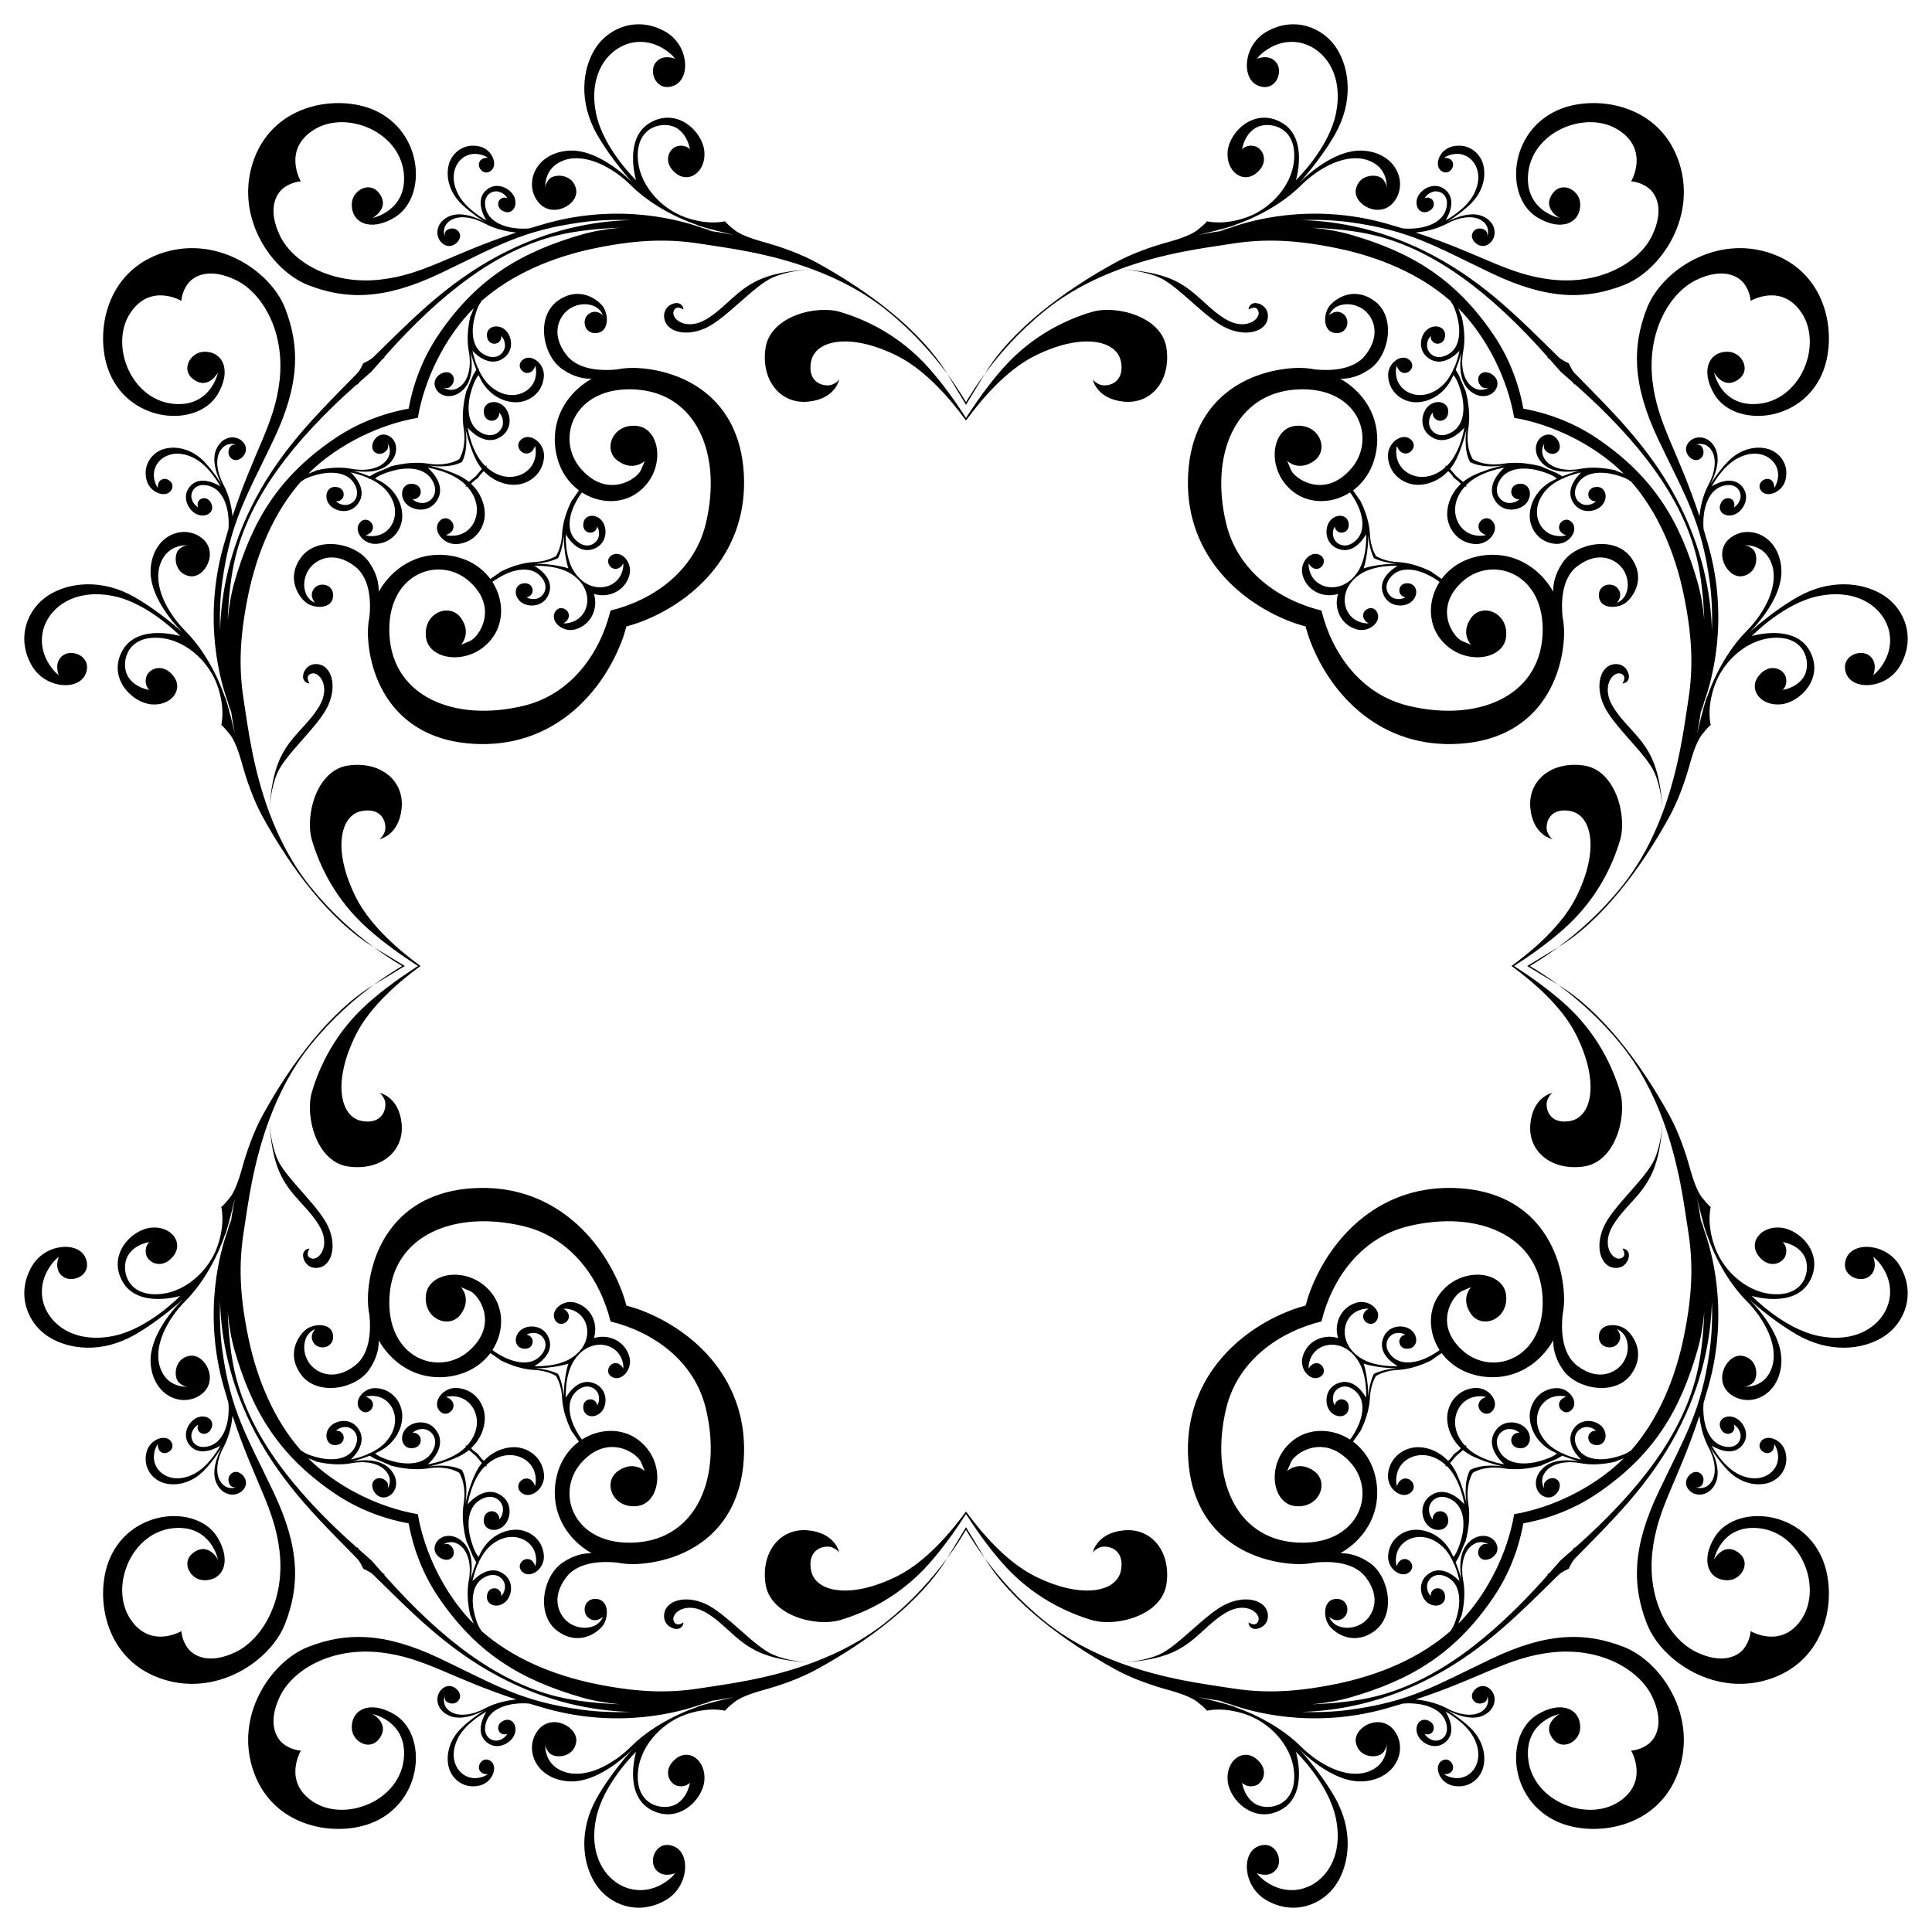 <?xml version="1.0" encoding="utf-8"?>

<!DOCTYPE svg PUBLIC "-//W3C//DTD SVG 1.1//EN" "http://www.w3.org/Graphics/SVG/1.1/DTD/svg11.dtd">
<svg version="1.1" id="Layer_1" xmlns="http://www.w3.org/2000/svg" xmlns:xlink="http://www.w3.org/1999/xlink" x="0px" y="0px"
	 viewBox="0 0 1641.287 1641.287" enable-background="new 0 0 1641.287 1641.287" xml:space="preserve">
<g>
	<path d="M820.643,355.053c-8.014-12.48-18.994-28.211-31.379-42.175c-25.458-28.738-55.097-41.823-75.543-47.889
		c-20.446-6.058-59.568,3.654-63.427,30.901c-3.84,27.232,12.674,47.584,36.228,45.325
		c23.57-2.271,26.43-19.058,26.43-19.058s-0.965,2.389-5.977,4.548c-5.02,2.156-21.233,0.104-18.072-18.988
		c3.161-19.077,33.668-25.376,73.625-5.239c24.045,12.101,45.132,36.917,58.113,54.762
		c12.981-17.845,34.068-42.661,58.113-54.762c39.957-20.138,70.464-13.838,73.625,5.239
		c3.161,19.092-13.052,21.143-18.072,18.988c-5.012-2.159-5.977-4.548-5.977-4.548s2.86,16.788,26.43,19.058
		c23.555,2.259,40.068-18.094,36.228-45.325c-3.859-27.246-42.98-36.959-63.426-30.901
		c-20.446,6.066-50.084,19.151-75.543,47.889C839.638,326.842,828.658,342.573,820.643,355.053z"/>
	<path d="M1286.234,820.643c12.48-8.014,28.211-18.994,42.175-31.379c28.738-25.458,41.823-55.097,47.889-75.543
		c6.058-20.446-3.654-59.568-30.901-63.427c-27.231-3.84-47.584,12.674-45.325,36.228
		c2.271,23.57,19.058,26.43,19.058,26.43s-2.389-0.965-4.548-5.977c-2.156-5.02-0.104-21.233,18.988-18.072
		c19.077,3.161,25.377,33.668,5.239,73.625c-12.101,24.045-36.917,45.132-54.762,58.113
		c17.846,12.981,42.661,34.068,54.762,58.113c20.138,39.957,13.838,70.464-5.239,73.625
		c-19.092,3.161-21.143-13.052-18.988-18.072c2.159-5.012,4.548-5.977,4.548-5.977s-16.788,2.86-19.058,26.43
		c-2.259,23.555,18.094,40.068,45.325,36.228c27.246-3.859,36.959-42.98,30.901-63.426
		c-6.066-20.446-19.151-50.084-47.889-75.543C1314.444,839.638,1298.714,828.658,1286.234,820.643z"/>
	<path d="M820.643,1286.234c8.014,12.48,18.994,28.211,31.379,42.175c25.458,28.738,55.097,41.823,75.543,47.889
		c20.446,6.058,59.568-3.654,63.426-30.901c3.84-27.231-12.674-47.584-36.228-45.325
		c-23.57,2.271-26.43,19.058-26.43,19.058s0.965-2.389,5.977-4.548c5.02-2.156,21.233-0.104,18.072,18.988
		c-3.161,19.077-33.668,25.377-73.625,5.239c-24.045-12.101-45.132-36.917-58.113-54.762
		c-12.981,17.846-34.068,42.661-58.113,54.762c-39.957,20.138-70.464,13.838-73.625-5.239
		c-3.161-19.092,13.052-21.143,18.072-18.988c5.012,2.159,5.977,4.548,5.977,4.548s-2.86-16.788-26.43-19.058
		c-23.555-2.259-40.068,18.094-36.228,45.325c3.859,27.246,42.98,36.959,63.427,30.901
		c20.446-6.066,50.084-19.151,75.543-47.889C801.649,1314.444,812.629,1298.714,820.643,1286.234z"/>
	<path d="M355.053,820.643c-12.48,8.014-28.211,18.994-42.175,31.379c-28.738,25.458-41.823,55.097-47.889,75.543
		c-6.058,20.446,3.654,59.568,30.901,63.426c27.232,3.84,47.584-12.674,45.325-36.228
		c-2.271-23.57-19.058-26.43-19.058-26.43s2.389,0.965,4.548,5.977c2.156,5.02,0.104,21.233-18.988,18.072
		c-19.077-3.161-25.376-33.668-5.239-73.625c12.101-24.045,36.917-45.132,54.762-58.113
		c-17.845-12.981-42.661-34.068-54.762-58.113c-20.138-39.957-13.838-70.464,5.239-73.625
		c19.092-3.161,21.143,13.052,18.988,18.072c-2.159,5.012-4.548,5.977-4.548,5.977s16.788-2.86,19.058-26.43
		c2.259-23.555-18.094-40.068-45.325-36.228c-27.246,3.859-36.959,42.98-30.901,63.427
		c6.066,20.446,19.151,50.084,47.889,75.543C326.842,801.649,342.573,812.629,355.053,820.643z"/>
	<path d="M820.643,341.658c-4.098-6.914-9.407-15.168-16.016-24.141c6.864,11.201,12.086,19.817,16.016,26.359
		c3.93-6.541,9.152-15.158,16.016-26.359C830.05,326.49,824.742,334.743,820.643,341.658z"/>
	<path d="M1299.629,820.643c6.914-4.098,15.168-9.407,24.141-16.016c-11.201,6.864-19.817,12.086-26.359,16.016
		c6.541,3.93,15.158,9.152,26.359,16.016C1314.797,830.05,1306.543,824.742,1299.629,820.643z"/>
	<path d="M820.643,1299.629c4.098,6.914,9.407,15.168,16.016,24.141c-6.864-11.201-12.086-19.817-16.016-26.359
		c-3.93,6.541-9.152,15.158-16.016,26.359C811.236,1314.797,816.545,1306.543,820.643,1299.629z"/>
	<path d="M341.658,820.643c-6.914,4.098-15.168,9.407-24.141,16.016c11.201-6.864,19.817-12.086,26.359-16.016
		c-6.541-3.93-15.158-9.152-26.359-16.016C326.49,811.236,334.743,816.545,341.658,820.643z"/>
	<path d="M474.129,474.129c4.602-9.253,4.686-20.338,4.686-20.338s-0.067,12.9,2.879,25.065
		c0.337,1.397,0.737,2.741,1.194,4.032c-1.291-0.457-2.635-0.857-4.032-1.194
		c-12.165-2.946-25.065-2.879-25.065-2.879S464.876,478.731,474.129,474.129z M474.129,1167.158
		c-9.253-4.602-20.338-4.686-20.338-4.686s12.9,0.067,25.065-2.879c1.397-0.337,2.741-0.737,4.032-1.194
		c-0.457,1.291-0.857,2.635-1.194,4.032c-2.946,12.165-2.879,25.065-2.879,25.065S478.731,1176.411,474.129,1167.158
		z M1167.158,1167.158c-4.602,9.253-4.686,20.338-4.686,20.338s0.067-12.899-2.879-25.065
		c-0.337-1.397-0.737-2.741-1.194-4.032c1.291,0.457,2.635,0.857,4.032,1.194
		c12.165,2.946,25.065,2.879,25.065,2.879S1176.411,1162.556,1167.158,1167.158z M1167.158,474.129
		c9.253,4.602,20.338,4.686,20.338,4.686s-12.899-0.067-25.065,2.879c-1.397,0.337-2.741,0.737-4.032,1.194
		c0.457-1.291,0.857-2.635,1.194-4.032c2.946-12.165,2.879-25.065,2.879-25.065S1162.556,464.876,1167.158,474.129z
		 M504.534,504.534c0.784,0.243,1.569,0.451,2.351,0.622c10.573,2.293,23.481-2.793,27.61-15.827
		c3.41-10.759-5.862-21.292-13.419-18.342c-7.561,2.972-4.3,11.431,0.857,12.209
		c5.153,0.757,7.565-4.582,7.565-4.582s0,0,0.056,1.31c0.067,1.291-0.442,10.596-8.848,15.927
		c-8.915,5.643-23.618,4.285-33.112-10.451c-8.081-12.532-6.879-31.565-6.879-31.565s8.362,16.328,21.73,13.044
		c13.374-3.295,14.224-17.96,8.937-24.415c-5.291-6.448-14.536-5.48-15.749,1.766
		c-1.213,7.245,5.15,9.505,8.481,7.717c3.339-1.806,3.206-4.656,3.206-4.656s2.716,3.71,1.131,9.193
		c-1.61,5.465-10.202,11.097-19.173,2.504c-8.963-8.615-5.224-22.947-0.045-32.529
		c2.129-3.934,3.856-6.478,5.153-8.113c14.799,9.533,33.699,10.046,47.291,0.133
		c24.527-17.901,20.101-54.381-0.571-56.655c-20.668-2.285-29.394,20.182-16.224,29.687
		c13.208,9.512,22.939,0.033,22.939,0.033s0,0-3.261,7.669c-3.261,7.668-28.27,24.898-50.853-0.75
		c-22.583-25.636-6.303-70.728,46.074-67.596c52.37,3.131,73.784,55.531,59.883,113.707
		c-9.764,40.923-45.085,65.317-80.993,74.097c-8.779,35.907-33.174,71.228-74.097,80.993
		c-58.177,13.901-110.576-7.513-113.707-59.883c-3.132-52.378,41.96-68.657,67.596-46.074
		c25.647,22.583,8.418,47.592,0.75,50.853c-7.669,3.261-7.669,3.261-7.669,3.261s9.479-9.731-0.033-22.939
		c-9.505-13.171-31.973-4.444-29.687,16.224c2.274,20.672,38.755,25.098,56.655,0.571
		c9.913-13.592,9.4-32.492-0.133-47.291c1.635-1.297,4.179-3.024,8.113-5.153
		c9.583-5.179,23.915-8.919,32.529,0.045c8.592,8.971,2.961,17.563-2.504,19.173
		c-5.484,1.584-9.193-1.131-9.193-1.131s2.849,0.133,4.656-3.206c1.788-3.332-0.471-9.694-7.717-8.481
		c-7.245,1.213-8.214,10.458-1.766,15.749c6.455,5.287,21.121,4.437,24.415-8.937
		c3.284-13.367-13.044-21.73-13.044-21.73s19.032-1.202,31.565,6.879c14.736,9.494,16.094,24.196,10.451,33.112
		c-5.331,8.407-14.636,8.915-15.927,8.848c-1.31-0.056-1.31-0.056-1.31-0.056s5.339-2.412,4.582-7.565
		c-0.779-5.157-9.238-8.418-12.209-0.857c-2.95,7.557,7.583,16.829,18.342,13.419
		c13.033-4.129,18.119-17.036,15.827-27.61C504.985,506.103,504.777,505.318,504.534,504.534z M504.534,1136.753
		c0.243-0.784,0.451-1.569,0.622-2.351c2.293-10.573-2.793-23.481-15.827-27.61
		c-10.759-3.409-21.292,5.862-18.342,13.419c2.972,7.561,11.431,4.3,12.209-0.857
		c0.757-5.153-4.582-7.565-4.582-7.565s0,0,1.31-0.055c1.291-0.067,10.596,0.441,15.927,8.848
		c5.643,8.915,4.285,23.618-10.451,33.112c-12.532,8.081-31.565,6.878-31.565,6.878s16.328-8.362,13.044-21.73
		c-3.295-13.374-17.96-14.224-24.415-8.937c-6.448,5.291-5.48,14.536,1.766,15.749
		c7.245,1.213,9.505-5.15,7.717-8.481c-1.806-3.339-4.656-3.206-4.656-3.206s3.71-2.716,9.193-1.131
		c5.465,1.61,11.097,10.202,2.504,19.173c-8.615,8.964-22.947,5.224-32.529,0.045
		c-3.934-2.129-6.478-3.856-8.113-5.153c9.533-14.799,10.046-33.699,0.133-47.291
		c-17.901-24.527-54.381-20.101-56.655,0.571c-2.285,20.668,20.182,29.394,29.687,16.224
		c9.512-13.208,0.033-22.939,0.033-22.939s0,0,7.669,3.261c7.668,3.261,24.898,28.27-0.75,50.853
		c-25.636,22.583-70.728,6.303-67.596-46.074c3.131-52.37,55.531-73.784,113.707-59.883
		c40.923,9.764,65.317,45.085,74.097,80.993c35.907,8.779,71.228,33.174,80.993,74.097
		c13.901,58.177-7.513,110.576-59.883,113.707c-52.378,3.132-68.657-41.96-46.074-67.596
		c22.583-25.647,47.592-8.418,50.853-0.75c3.261,7.669,3.261,7.669,3.261,7.669s-9.731-9.479-22.939,0.033
		c-13.171,9.505-4.444,31.973,16.224,29.687c20.672-2.274,25.098-38.755,0.571-56.655
		c-13.592-9.913-32.492-9.4-47.291,0.133c-1.297-1.635-3.024-4.179-5.153-8.113
		c-5.179-9.583-8.919-23.915,0.045-32.529c8.971-8.592,17.563-2.96,19.173,2.504
		c1.584,5.484-1.131,9.193-1.131,9.193s0.133-2.849-3.206-4.656c-3.332-1.788-9.694,0.471-8.481,7.717
		c1.213,7.246,10.458,8.214,15.749,1.766c5.287-6.455,4.437-21.121-8.937-24.415
		c-13.367-3.284-21.73,13.044-21.73,13.044s-1.202-19.032,6.879-31.565c9.494-14.736,24.196-16.094,33.112-10.451
		c8.407,5.331,8.915,14.636,8.848,15.927c-0.056,1.31-0.056,1.31-0.056,1.31s-2.412-5.339-7.565-4.582
		c-5.157,0.779-8.418,9.238-0.857,12.209c7.557,2.95,16.829-7.583,13.419-18.342
		c-4.129-13.033-17.036-18.119-27.61-15.827C506.103,1136.302,505.318,1136.509,504.534,1136.753z M1136.753,1136.753
		c-0.784-0.243-1.569-0.451-2.351-0.622c-10.573-2.293-23.481,2.793-27.61,15.827
		c-3.409,10.759,5.862,21.292,13.419,18.342c7.561-2.972,4.3-11.431-0.857-12.209
		c-5.153-0.757-7.565,4.582-7.565,4.582s0,0-0.055-1.31c-0.067-1.291,0.441-10.596,8.848-15.927
		c8.915-5.643,23.618-4.285,33.112,10.451c8.081,12.532,6.878,31.565,6.878,31.565s-8.362-16.328-21.73-13.044
		c-13.374,3.295-14.224,17.96-8.937,24.415c5.291,6.448,14.536,5.48,15.749-1.766
		c1.213-7.245-5.15-9.505-8.481-7.717c-3.339,1.806-3.206,4.656-3.206,4.656s-2.716-3.71-1.131-9.193
		c1.61-5.465,10.202-11.097,19.173-2.504c8.964,8.615,5.224,22.947,0.045,32.529
		c-2.129,3.934-3.856,6.478-5.153,8.113c-14.799-9.533-33.699-10.046-47.291-0.133
		c-24.527,17.901-20.101,54.381,0.571,56.655c20.668,2.285,29.394-20.182,16.224-29.687
		c-13.208-9.512-22.939-0.033-22.939-0.033s0,0,3.261-7.669c3.261-7.668,28.27-24.898,50.853,0.75
		c22.583,25.636,6.303,70.728-46.074,67.596c-52.37-3.131-73.784-55.531-59.883-113.707
		c9.764-40.923,45.085-65.317,80.993-74.097c8.779-35.907,33.174-71.228,74.097-80.993
		c58.177-13.901,110.576,7.513,113.707,59.883c3.132,52.378-41.96,68.657-67.596,46.074
		c-25.647-22.583-8.418-47.592-0.75-50.853c7.669-3.261,7.669-3.261,7.669-3.261s-9.479,9.731,0.033,22.939
		c9.505,13.17,31.973,4.445,29.687-16.224c-2.274-20.672-38.755-25.098-56.655-0.571
		c-9.913,13.592-9.4,32.492,0.133,47.291c-1.635,1.297-4.179,3.024-8.113,5.153
		c-9.583,5.179-23.915,8.919-32.529-0.045c-8.592-8.971-2.96-17.563,2.504-19.173
		c5.484-1.584,9.193,1.131,9.193,1.131s-2.849-0.133-4.656,3.206c-1.788,3.331,0.471,9.694,7.717,8.481
		c7.246-1.213,8.214-10.458,1.766-15.749c-6.455-5.287-21.121-4.437-24.415,8.937
		c-3.284,13.367,13.044,21.73,13.044,21.73s-19.032,1.202-31.565-6.878c-14.736-9.494-16.094-24.196-10.451-33.112
		c5.331-8.407,14.636-8.915,15.927-8.848c1.31,0.055,1.31,0.055,1.31,0.055s-5.339,2.412-4.582,7.565
		c0.779,5.157,9.238,8.418,12.209,0.857c2.95-7.557-7.583-16.829-18.342-13.419
		c-13.033,4.129-18.119,17.037-15.827,27.61C1136.302,1135.184,1136.509,1135.969,1136.753,1136.753z
		 M1136.753,504.534c-0.243,0.784-0.451,1.569-0.622,2.351c-2.293,10.573,2.793,23.481,15.827,27.61
		c10.759,3.41,21.292-5.862,18.342-13.419c-2.972-7.561-11.431-4.3-12.209,0.857
		c-0.757,5.153,4.582,7.565,4.582,7.565s0,0-1.31,0.056c-1.291,0.067-10.596-0.442-15.927-8.848
		c-5.643-8.915-4.285-23.618,10.451-33.112c12.532-8.081,31.565-6.879,31.565-6.879s-16.328,8.362-13.044,21.73
		c3.295,13.374,17.96,14.224,24.415,8.937c6.448-5.291,5.48-14.536-1.766-15.749
		c-7.245-1.213-9.505,5.15-7.717,8.481c1.806,3.339,4.656,3.206,4.656,3.206s-3.71,2.716-9.193,1.131
		c-5.465-1.61-11.097-10.202-2.504-19.173c8.615-8.963,22.947-5.224,32.529-0.045
		c3.934,2.129,6.478,3.856,8.113,5.153c-9.533,14.799-10.046,33.699-0.133,47.291
		c17.901,24.527,54.381,20.101,56.655-0.571c2.285-20.668-20.182-29.394-29.687-16.224
		c-9.512,13.208-0.033,22.939-0.033,22.939s0,0-7.669-3.261c-7.668-3.261-24.898-28.27,0.75-50.853
		c25.636-22.583,70.728-6.303,67.596,46.074c-3.131,52.37-55.531,73.784-113.707,59.883
		c-40.923-9.764-65.317-45.085-74.097-80.993c-35.907-8.779-71.228-33.174-80.993-74.097
		c-13.901-58.177,7.513-110.576,59.883-113.707c52.378-3.132,68.657,41.96,46.074,67.596
		c-22.583,25.647-47.592,8.418-50.853,0.75c-3.261-7.669-3.261-7.669-3.261-7.669s9.731,9.479,22.939-0.033
		c13.17-9.505,4.445-31.973-16.224-29.687c-20.672,2.274-25.098,38.755-0.571,56.655
		c13.592,9.913,32.492,9.4,47.291-0.133c1.297,1.635,3.024,4.179,5.153,8.113
		c5.179,9.583,8.919,23.915-0.045,32.529c-8.971,8.592-17.563,2.961-19.173-2.504
		c-1.584-5.484,1.131-9.193,1.131-9.193s-0.133,2.849,3.206,4.656c3.331,1.788,9.694-0.471,8.481-7.717
		c-1.213-7.245-10.458-8.214-15.749-1.766c-5.287,6.455-4.437,21.121,8.937,24.415
		c13.367,3.284,21.73-13.044,21.73-13.044s1.202,19.032-6.878,31.565c-9.494,14.736-24.196,16.094-33.112,10.451
		c-8.407-5.331-8.915-14.636-8.848-15.927c0.055-1.31,0.055-1.31,0.055-1.31s2.412,5.339,7.565,4.582
		c5.157-0.779,8.418-9.238,0.857-12.209c-7.557-2.95-16.829,7.583-13.419,18.342
		c4.129,13.033,17.037,18.119,27.61,15.827C1135.184,504.985,1135.969,504.777,1136.753,504.534z M354.931,354.931
		c5.985-34.281,22.635-64.601,39.753-84.681c2.455-2.881,5.029-5.652,7.706-8.321
		c-0.231,0.619-0.484,1.3-0.764,2.058c-3.269,8.841-1.387,2.426-1.387,2.426s-5.035,16.391-1.948,32.281
		c2.026,10.425,0.642,23.566-7.379,29.68c-7.04,5.375-13.235,1.614-14.641,0.618
		c0.57,0.367,1.972,1.012,4.341,0.54c3.209-0.631,7.658-7.368,2.838-11.891
		c-4.842-4.522-16.951,2.148-13.801,11.126c3.116,8.971,16.454,11.486,25.51,0.49
		c9.037-10.989,4.408-30.845,4.408-30.845s1.72,7.32,5.092,15.749c-1.171,1.604-2.398,4.077-2.398,4.077
		s0.248-1.187-3.591,8.281c-3.829,9.445-1.573,2.582-1.573,2.582s-5.995,17.556-3.19,34.844
		c1.406,8.657,0.601,18.944-3.797,26.162c-7.217,4.398-17.505,5.203-26.162,3.797
		c-17.289-2.805-34.844,3.19-34.844,3.19s6.863-2.256-2.582,1.573c-9.468,3.84-8.281,3.591-8.281,3.591
		s-2.472,1.228-4.077,2.398c-8.429-3.372-15.749-5.092-15.749-5.092s19.856,4.63,30.845-4.408
		c10.997-9.056,8.481-22.393-0.49-25.51c-8.978-3.15-15.649,8.96-11.126,13.801
		c4.522,4.819,11.26,0.371,11.891-2.838c0.472-2.37-0.172-3.772-0.54-4.341
		c0.997,1.406,4.758,7.6-0.618,14.641c-6.114,8.021-19.255,9.405-29.68,7.379
		c-15.89-3.087-32.281,1.948-32.281,1.948s6.415-1.881-2.426,1.387c-0.759,0.28-1.439,0.533-2.058,0.764
		c2.669-2.677,5.44-5.251,8.321-7.706C290.329,377.566,320.65,360.916,354.931,354.931z M354.931,1286.356
		c-34.281-5.985-64.601-22.635-84.681-39.753c-2.881-2.455-5.652-5.029-8.321-7.706
		c0.619,0.231,1.3,0.484,2.058,0.764c8.841,3.269,2.426,1.387,2.426,1.387s16.391,5.035,32.281,1.948
		c10.425-2.026,23.566-0.642,29.68,7.379c5.375,7.04,1.614,13.235,0.618,14.641
		c0.367-0.57,1.012-1.972,0.54-4.341c-0.631-3.209-7.368-7.658-11.891-2.838
		c-4.522,4.842,2.148,16.951,11.126,13.801c8.971-3.116,11.486-16.454,0.49-25.51
		c-10.989-9.037-30.845-4.408-30.845-4.408s7.32-1.72,15.749-5.092c1.604,1.171,4.077,2.398,4.077,2.398
		s-1.187-0.248,8.281,3.591c9.445,3.829,2.582,1.573,2.582,1.573s17.556,5.995,34.844,3.19
		c8.657-1.406,18.944-0.601,26.162,3.797c4.398,7.217,5.203,17.505,3.797,26.162
		c-2.805,17.289,3.19,34.844,3.19,34.844s-2.256-6.863,1.573,2.582c3.84,9.468,3.591,8.281,3.591,8.281
		s1.228,2.472,2.398,4.077c-3.372,8.429-5.092,15.749-5.092,15.749s4.63-19.856-4.408-30.845
		c-9.056-10.997-22.393-8.481-25.51,0.49c-3.15,8.978,8.96,15.649,13.801,11.126
		c4.819-4.522,0.371-11.26-2.838-11.891c-2.37-0.472-3.772,0.172-4.341,0.54
		c1.406-0.997,7.6-4.758,14.641,0.618c8.021,6.114,9.405,19.255,7.379,29.68
		c-3.087,15.89,1.948,32.281,1.948,32.281s-1.881-6.415,1.387,2.426c0.28,0.759,0.533,1.439,0.764,2.058
		c-2.677-2.669-5.251-5.44-7.706-8.321C377.566,1350.957,360.916,1320.637,354.931,1286.356z M1286.356,1286.356
		c-5.985,34.281-22.635,64.601-39.753,84.681c-2.455,2.881-5.029,5.652-7.706,8.321
		c0.231-0.619,0.484-1.3,0.764-2.058c3.269-8.841,1.387-2.426,1.387-2.426s5.035-16.391,1.948-32.281
		c-2.026-10.425-0.642-23.566,7.379-29.68c7.04-5.375,13.235-1.614,14.641-0.618
		c-0.57-0.367-1.972-1.012-4.341-0.54c-3.209,0.631-7.658,7.368-2.838,11.891
		c4.842,4.522,16.951-2.148,13.801-11.126c-3.116-8.971-16.454-11.486-25.51-0.49
		c-9.037,10.989-4.408,30.845-4.408,30.845s-1.72-7.32-5.092-15.749c1.171-1.604,2.398-4.077,2.398-4.077
		s-0.248,1.187,3.591-8.281c3.829-9.446,1.573-2.582,1.573-2.582s5.995-17.556,3.19-34.844
		c-1.406-8.657-0.601-18.944,3.797-26.162c7.217-4.398,17.505-5.203,26.162-3.797
		c17.289,2.805,34.844-3.19,34.844-3.19s-6.863,2.256,2.582-1.573c9.468-3.84,8.281-3.591,8.281-3.591
		s2.472-1.228,4.077-2.398c8.429,3.372,15.749,5.092,15.749,5.092s-19.856-4.63-30.845,4.408
		c-10.997,9.056-8.481,22.393,0.49,25.51c8.978,3.15,15.649-8.96,11.126-13.801
		c-4.522-4.819-11.26-0.371-11.891,2.838c-0.472,2.37,0.172,3.772,0.54,4.341
		c-0.997-1.406-4.758-7.6,0.618-14.641c6.114-8.021,19.255-9.405,29.68-7.379
		c15.89,3.087,32.281-1.948,32.281-1.948s-6.415,1.881,2.426-1.387c0.759-0.28,1.439-0.533,2.058-0.764
		c-2.669,2.677-5.44,5.251-8.321,7.706C1350.957,1263.721,1320.637,1280.371,1286.356,1286.356z M1286.356,354.931
		c34.281,5.985,64.601,22.635,84.681,39.753c2.881,2.455,5.652,5.029,8.321,7.706
		c-0.619-0.231-1.3-0.484-2.058-0.764c-8.841-3.269-2.426-1.387-2.426-1.387s-16.391-5.035-32.281-1.948
		c-10.425,2.026-23.566,0.642-29.68-7.379c-5.375-7.04-1.614-13.235-0.618-14.641
		c-0.367,0.57-1.012,1.972-0.54,4.341c0.631,3.209,7.368,7.658,11.891,2.838
		c4.522-4.842-2.148-16.951-11.126-13.801c-8.971,3.116-11.486,16.454-0.49,25.51
		c10.989,9.037,30.845,4.408,30.845,4.408s-7.32,1.72-15.749,5.092c-1.604-1.171-4.077-2.398-4.077-2.398
		s1.187,0.248-8.281-3.591c-9.446-3.829-2.582-1.573-2.582-1.573s-17.556-5.995-34.844-3.19
		c-8.657,1.406-18.944,0.601-26.162-3.797c-4.398-7.217-5.203-17.505-3.797-26.162
		c2.805-17.289-3.19-34.844-3.19-34.844s2.256,6.863-1.573-2.582c-3.84-9.468-3.591-8.281-3.591-8.281
		s-1.228-2.472-2.398-4.077c3.372-8.429,5.092-15.749,5.092-15.749s-4.63,19.856,4.408,30.845
		c9.056,10.997,22.393,8.481,25.51-0.49c3.15-8.978-8.96-15.649-13.801-11.126
		c-4.819,4.522-0.371,11.26,2.838,11.891c2.37,0.472,3.772-0.172,4.341-0.54
		c-1.406,0.997-7.6,4.758-14.641-0.618c-8.021-6.114-9.405-19.255-7.379-29.68
		c3.087-15.89-1.948-32.281-1.948-32.281s1.881,6.415-1.387-2.426c-0.28-0.759-0.533-1.439-0.764-2.058
		c2.677,2.669,5.251,5.44,7.706,8.321C1263.721,290.329,1280.371,320.65,1286.356,354.931z M392.476,392.476
		c6.192-11.921,2.809-28.797,2.809-28.797s2.779,13.664,8.593,25.925c1.573,3.311,3.449,6.231,5.542,8.775
		c-0.369,0.386-1.312,1.463-3.699,4.366c-0.566,0.69-1.009,1.221-1.352,1.624c-0.403,0.343-0.934,0.786-1.624,1.352
		c-2.903,2.387-3.98,3.33-4.366,3.699c-2.544-2.094-5.465-3.97-8.775-5.542
		c-12.261-5.814-25.925-8.593-25.925-8.593S380.555,398.668,392.476,392.476z M392.476,1248.811
		c-11.921-6.192-28.797-2.809-28.797-2.809s13.664-2.779,25.925-8.593c3.311-1.573,6.231-3.449,8.775-5.542
		c0.386,0.369,1.463,1.312,4.366,3.699c0.69,0.566,1.221,1.009,1.624,1.352c0.343,0.403,0.786,0.934,1.352,1.623
		c2.387,2.903,3.33,3.98,3.699,4.366c-2.094,2.544-3.97,5.465-5.542,8.775
		c-5.814,12.261-8.593,25.925-8.593,25.925S398.668,1260.732,392.476,1248.811z M1248.811,1248.811
		c-6.192,11.921-2.809,28.797-2.809,28.797s-2.779-13.664-8.593-25.925c-1.573-3.311-3.449-6.231-5.542-8.775
		c0.369-0.386,1.312-1.463,3.699-4.366c0.566-0.69,1.009-1.221,1.352-1.623c0.403-0.343,0.934-0.786,1.623-1.352
		c2.903-2.387,3.98-3.33,4.366-3.699c2.544,2.094,5.465,3.97,8.775,5.542
		c12.261,5.814,25.925,8.593,25.925,8.593S1260.732,1242.619,1248.811,1248.811z M1248.811,392.476
		c11.921,6.192,28.797,2.809,28.797,2.809s-13.664,2.779-25.925,8.593c-3.311,1.573-6.231,3.449-8.775,5.542
		c-0.386-0.369-1.463-1.312-4.366-3.699c-0.69-0.566-1.221-1.009-1.623-1.352c-0.343-0.403-0.786-0.934-1.352-1.624
		c-2.387-2.903-3.33-3.98-3.699-4.366c2.094-2.544,3.97-5.465,5.542-8.775
		c5.814-12.261,8.593-25.925,8.593-25.925S1242.619,380.555,1248.811,392.476z M404.152,404.152
		c0.035-0.05,0.056-0.078,0.056-0.078s-0.019,0.026-0.056,0.078c-0.051,0.037-0.078,0.056-0.078,0.056
		S404.103,404.187,404.152,404.152z M404.152,1237.135c-0.05-0.035-0.078-0.055-0.078-0.055s0.026,0.019,0.078,0.056
		c0.037,0.051,0.056,0.078,0.056,0.078S404.187,1237.184,404.152,1237.135z M1237.135,1237.135
		c-0.035,0.05-0.055,0.079-0.055,0.079s0.019-0.026,0.056-0.078c0.051-0.037,0.078-0.056,0.078-0.056
		S1237.184,1237.1,1237.135,1237.135z M1237.135,404.152c0.05,0.035,0.079,0.056,0.079,0.056
		s-0.026-0.019-0.078-0.056c-0.037-0.051-0.056-0.078-0.056-0.078S1237.1,404.103,1237.135,404.152z
		 M406.058,406.058c2.368-3.417,4.014-5.062,4.974-5.843c7.329,7.862,16.839,11.58,25.366,11.653
		c11.705,0.111,24.248-8.147,25.732-22.879c1.224-12.139-10.911-21.24-18.268-16.45
		c-7.364,4.808-2.026,13.059,3.606,12.733c5.624-0.319,6.993-6.522,6.993-6.522s0,0,0.352,1.373
		c0.36,1.362,1.881,11.33-5.839,18.832c-7.862,7.63-22.795,9.605-35.758-2.166
		c0.025-0.087,0.05-0.168,0.075-0.26c0.342-1.248-0.238-1.161-1.03-0.637c-0.23-0.222-0.46-0.438-0.688-0.669
		c-11.326-11.494-14.28-31.921-14.28-31.921s12.488,15.448,25.922,9.008c13.427-6.456,11.097-22.186,4.062-27.847
		c-7.03-5.676-16.628-2.582-16.313,5.365c0.323,7.939,7.565,8.926,10.707,6.285
		c3.139-2.634,2.349-5.636,2.349-5.636s3.725,3.335,3.235,9.487c-0.468,6.158-8.344,14.016-19.752,6.901
		c-11.412-7.138-10.61-23.151-7.249-34.451c3.361-11.293,6.036-13.341,6.036-13.341s0.119-0.049,0.237-0.525
		c0.542,1.189,1.114,2.378,1.718,3.553c7.083,13.816,19.845,19.87,30.675,19.633
		c10.8-0.245,22.141-8.236,23.098-21.881c0.779-11.245-10.7-19.299-17.344-14.655
		c-6.655,4.645-1.51,12.109,3.695,11.649c5.179-0.467,6.277-6.218,6.277-6.218s0,0,0.367,1.254
		c0.367,1.246,2.063,10.41-4.86,17.556c-7.338,7.583-21.941,9.713-34.64-2.367
		c-3.786-3.604-6.649-8.255-8.775-12.777c-0.001-0.035-0.001-0.065-0.002-0.101
		c-0.036-1.064-0.29-1.425-0.66-1.357c-3.431-7.809-4.675-14.837-4.675-14.837s11.976,13.912,24.189,7.576
		c12.232-6.351,9.624-20.805,2.968-25.836c-6.678-5.031-15.422-1.899-14.911,5.424
		c0.531,7.323,7.242,8.021,10.062,5.498c2.827-2.538,2.014-5.272,2.014-5.272s3.513,2.964,3.25,8.662
		c-0.26,5.699-7.301,13.193-18.035,6.938c-10.748-6.247-10.473-21.073-7.691-31.602
		c2.794-10.522,5.202-12.492,5.202-12.492s0.17-0.071,0.267-0.911c26.311-23.309,61.089-37.715,96.215-45.004
		c41.797-8.677,67.927-7.613,93.885-3.339c16.742,2.751,53.326,6.841,91.972,21.327
		c-0.393,0.005-0.876,0.015-1.434,0.032c0.565-0.015,1.049-0.023,1.444-0.028
		c21.288,7.981,43.202,19.113,62.77,34.921c21.928,17.707,38.747,36.914,51.056,53.626
		c-0.181-0.295-0.354-0.578-0.537-0.877c-21.993-35.883-65.867-69.281-110.81-93.819
		c-13.014-7.102-29.629-13.274-48.03-18.173c0.715,0.159,1.113,0.247,1.113,0.247s-15.222-3.951-22.082-9.294
		c-6.867-5.346-8.4-7.631-8.4-7.631s-13.682,3.844-34.013-3.473c-20.338-7.294-40.624-28.452-40.079-53.454
		c0.553-25.013,23.328-28.248,33.078-22.223c9.739,6.025,11.219,18.016,11.219,18.016s-3.717-4.467-10.8-2.619
		c-7.064,1.844-12.751,13.838-1.109,23.013c11.649,9.19,25.755-1.889,24.193-18.695
		c-1.588-16.821-22.95-37.56-45.952-24.36c-22.998,13.2-12.043,48.931-12.043,48.931
		s-27.851-26.819-33.961-56.514c-7.175-34.867,11.241-56.815,31.32-60.462c18.932-3.424,32.444,9.783,34.147,11.816
		c1.714,2.026,1.714,2.026,1.714,2.026s-10.681-4.712-16.747,3.413c-6.058,8.14,1.098,25.198,15.615,19.388
		c14.502-5.825,12.785-34.124-6.715-45.574c-23.64-13.886-48.479-4.022-59.891,13.757
		c-11.42,17.771-14.324,45.886,1.414,73.399c12.714,22.208,30.522,41.359,30.522,41.359
		s-28.293-30.259-55.776-27.647c-27.487,2.627-36.881,27.736-25.139,43.132c11.72,15.382,35.149,2.768,32.541-10.418
		c-2.612-13.178-18.331-13.393-22.661-8.778c-3.171,3.409-3.535,6.47-3.506,7.856
		c-0.223-3.543-0.113-18.071,15.931-23.713c18.339-6.437,41.589,6.159,56.841,21.347
		c23.291,23.187,55.639,33.361,55.639,33.361s-0.701,0.623,17.341,5.209c4.774,1.211,9.638,2.399,14.213,3.493
		c-7.785-1.54-15.744-2.856-23.762-3.925c3.519,0.323,5.487,0.543,5.487,0.543s-3.126-1.171-8.86-2.68
		c-15.71-5.749-68.431-21.618-132.339-3.616c-4.946,1.393-9.657,2.783-14.162,4.168
		c-1.991,0.222-4.903,0.333-9.099,0.088c-10.584-0.631-24.56-4.867-27.758-16.702
		c-3.194-11.82,5.58-16.065,10.989-14.58c5.416,1.491,7.33,5.639,7.33,5.639s-2.378-1.58-5.439,0.268
		c-3.098,1.847-4.096,8.258,2.649,10.967c6.741,2.708,11.85-4.444,8.781-12.128
		c-3.064-7.684-15.986-14.488-24.965-5.101c-8.982,9.379,1.109,24.668,1.109,24.668s-16.814-8.767-23.792-21.871
		c-8.191-15.396-2.56-28.263,6.367-32.759c8.444-4.222,16.602,0.126,17.697,0.846
		c1.076,0.712,1.076,0.712,1.076,0.712s-5.661-0.735-7.398,3.918c-1.714,4.66,4.007,11.69,10.028,6.96
		c5.999-4.752,1.291-17.815-9.472-20.494c-13.033-3.265-23.339,4.808-26.244,14.74
		c-2.916,9.931-0.389,23.555,10.804,34.314c9.052,8.689,20.082,15.219,20.082,15.219s-17.485-10.314-30.044-5.276
		c-12.562,5.027-13.512,18.119-5.866,23.744c7.639,5.61,16.91-3.558,13.861-9.394
		c-3.05-5.847-10.455-3.762-11.868-1.001c-1.014,2.033-0.77,3.512-0.565,4.163
		c-0.599-1.65-2.536-8.47,4.22-13.33c7.724-5.561,20.397-2.853,29.672,2.181
		c9.928,5.39,21.063,7.147,26.831,7.716c-56.809,18.7-77.843,35.59-114.984,39.916
		c-42.201,4.904-74.924-14.84-85.723-37.174c-10.793-22.341-3.551-35.564,2.997-40.557
		c7.198-5.491,14.744-5.632,14.744-5.632s-15.682-26.289,10.332-43.422c27.436-18.053,75.384,1.002,77.305,38.885
		c1.492,29.988-26.786,35.612-26.786,35.612s13.118-7.145,7.475-18.157c-7.676-14.959-24.627-6.151-25.072,6.032
		c-0.59,16.383,15.901,24.115,36.414,11.664c27.851-16.903,24.631-72.953-17.715-91.333
		c-30.129-13.074-84.076-6.077-101.706,41.734c-17.623,47.796,14.109,94.72,46.078,107.111
		c31.954,12.384,64.176,12.807,111.931-9.935c47.752-22.742,68.739-36.38,120.327-43.459
		c14.09-1.933,28.44-2.32,41.859-1.865c-31.262,0.761-70.648,7.842-112.776,30.32
		c-44.698,23.86-75.02,55.757-105.648,85.697c-0.051-0.011-0.076-0.018-0.076-0.018s-1.344,2.168-8.94,5.63
		c-3.462,7.596-5.63,8.94-5.63,8.94s0.007,0.024,0.018,0.076c-29.94,30.628-61.837,60.95-85.697,105.648
		c-22.478,42.128-29.559,81.513-30.32,112.776c-0.456-13.42-0.069-27.769,1.865-41.859
		c7.079-51.587,20.717-72.575,43.459-120.327c22.742-47.755,22.319-79.976,9.935-111.931
		c-12.391-31.969-59.316-63.701-107.111-46.078c-47.811,17.63-54.808,71.577-41.734,101.706
		c18.379,42.346,74.43,45.566,91.333,17.715c12.451-20.512,4.719-37.003-11.664-36.414
		c-12.184,0.445-20.991,17.396-6.032,25.072c11.011,5.643,18.157-7.475,18.157-7.475s-5.624,28.277-35.612,26.786
		c-37.883-1.921-56.937-49.87-38.885-77.305c17.133-26.014,43.422-10.332,43.422-10.332s0.141-7.546,5.632-14.744
		c4.993-6.548,18.216-13.79,40.557-2.997c22.334,10.8,42.079,43.522,37.174,85.723
		c-4.326,37.141-21.216,58.174-39.916,114.984c-0.57-5.768-2.326-16.902-7.716-26.831
		c-5.035-9.275-7.743-21.948-2.181-29.672c4.86-6.756,11.681-4.819,13.33-4.22
		c-0.651-0.205-2.13-0.449-4.163,0.565c-2.76,1.413-4.845,8.818,1.001,11.868
		c5.836,3.05,15.004-6.222,9.394-13.861c-5.625-7.646-18.717-6.697-23.744,5.866
		c-5.038,12.559,5.276,30.044,5.276,30.044s-6.53-11.03-15.219-20.082
		c-10.759-11.193-24.382-13.72-34.314-10.804c-9.932,2.905-18.005,13.211-14.74,26.244
		c2.679,10.763,15.742,15.471,20.494,9.472c4.731-6.021-2.3-11.742-6.96-10.028
		c-4.652,1.737-3.918,7.398-3.918,7.398s0,0-0.712-1.076c-0.72-1.095-5.068-9.253-0.846-17.697
		c4.497-8.926,17.363-14.558,32.759-6.367c13.104,6.979,21.871,23.792,21.871,23.792s-15.289-10.091-24.668-1.109
		c-9.386,8.978-2.582,21.9,5.101,24.965c7.684,3.068,14.836-2.04,12.128-8.781
		c-2.708-6.745-9.119-5.747-10.967-2.649c-1.848,3.061-0.268,5.439-0.268,5.439s-4.148-1.914-5.639-7.33
		c-1.484-5.41,2.76-14.183,14.58-10.989c11.835,3.198,16.071,17.174,16.702,27.758
		c0.245,4.196,0.134,7.109-0.088,9.099c-1.385,4.506-2.775,9.217-4.168,14.162
		c-18.001,63.907-2.133,116.629,3.616,132.339c1.509,5.734,2.68,8.86,2.68,8.86s-0.221-1.969-0.543-5.487
		c1.069,8.019,2.385,15.977,3.925,23.762c-1.094-4.575-2.282-9.439-3.493-14.213
		c-4.586-18.042-5.209-17.341-5.209-17.341s-10.173-32.347-33.361-55.639
		c-15.189-15.252-27.784-38.502-21.347-56.841c5.642-16.044,20.17-16.154,23.713-15.931
		c-1.387-0.029-4.448,0.335-7.856,3.506c-4.615,4.33-4.4,20.049,8.778,22.661
		c13.185,2.608,25.8-20.821,10.418-32.541c-15.396-11.742-40.506-2.348-43.132,25.139
		c-2.612,27.484,27.647,55.776,27.647,55.776s-19.151-17.808-41.359-30.522
		c-27.513-15.738-55.627-12.833-73.399-1.414c-17.778,11.412-27.643,36.251-13.757,59.891
		c11.449,19.5,39.749,21.217,45.574,6.715c5.81-14.517-11.249-21.674-19.388-15.615
		c-8.125,6.066-3.413,16.747-3.413,16.747s0,0-2.026-1.714c-2.033-1.703-15.241-15.215-11.816-34.147
		c3.647-20.078,25.595-38.495,60.462-31.32c29.695,6.11,56.514,33.961,56.514,33.961
		s-35.731-10.955-48.931,12.043c-13.2,23.002,7.538,44.364,24.36,45.952
		c16.806,1.562,27.884-12.544,18.695-24.193c-9.175-11.642-21.169-5.955-23.013,1.109
		c-1.847,7.082,2.619,10.8,2.619,10.8s-11.991-1.48-18.016-11.219c-6.025-9.75-2.79-32.526,22.223-33.078
		c25.002-0.545,46.16,19.741,53.454,40.079c7.316,20.331,3.473,34.013,3.473,34.013s2.285,1.532,7.631,8.4
		c5.342,6.859,9.294,22.082,9.294,22.082s-0.088-0.399-0.247-1.113c4.899,18.401,11.072,35.016,18.173,48.03
		c24.538,44.943,57.935,88.817,93.819,110.81c0.299,0.183,0.582,0.356,0.877,0.537
		c-16.712-12.309-35.918-29.128-53.626-51.056c-15.807-19.568-26.94-41.481-34.921-62.77
		c0.005-0.395,0.014-0.879,0.028-1.444c-0.017,0.558-0.027,1.041-0.032,1.434
		c-14.486-38.646-18.576-75.229-21.327-91.972c-4.274-25.959-5.338-52.088,3.339-93.885
		c7.288-35.127,21.695-69.904,45.004-96.215c0.841-0.097,0.911-0.267,0.911-0.267s1.97-2.408,12.492-5.202
		c10.529-2.782,25.354-3.057,31.602,7.691c6.255,10.733-1.239,17.774-6.938,18.035
		c-5.699,0.263-8.662-3.25-8.662-3.25s2.734,0.813,5.272-2.014c2.523-2.82,1.825-9.531-5.498-10.062
		c-7.323-0.512-10.455,8.232-5.424,14.911c5.031,6.656,19.485,9.264,25.836-2.968
		c6.337-12.213-7.576-24.189-7.576-24.189s7.028,1.244,14.837,4.675c-0.068,0.37,0.293,0.624,1.357,0.66
		c0.036,0.001,0.066,0.001,0.101,0.002c4.521,2.126,9.172,4.989,12.777,8.775
		c12.079,12.699,9.95,27.302,2.367,34.64c-7.146,6.923-16.309,5.228-17.556,4.86
		c-1.254-0.367-1.254-0.367-1.254-0.367s5.75-1.098,6.218-6.277c0.46-5.205-7.004-10.351-11.649-3.695
		c-4.645,6.644,3.41,18.123,14.655,17.344c13.645-0.957,21.637-12.299,21.881-23.098
		c0.237-10.83-5.817-23.592-19.633-30.675c-1.175-0.604-2.364-1.176-3.553-1.718
		c0.476-0.118,0.525-0.237,0.525-0.237s2.048-2.675,13.341-6.036c11.301-3.361,27.313-4.163,34.451,7.249
		c7.116,11.409-0.742,19.285-6.901,19.752c-6.151,0.49-9.487-3.235-9.487-3.235s3.001,0.79,5.636-2.349
		c2.641-3.142,1.655-10.384-6.285-10.707c-7.947-0.315-11.041,9.282-5.365,16.313
		c5.661,7.034,21.392,9.364,27.847-4.062c6.441-13.434-9.008-25.922-9.008-25.922s20.427,2.953,31.921,14.28
		c0.231,0.228,0.447,0.459,0.669,0.688c-0.524,0.791-0.612,1.372,0.637,1.03c0.092-0.026,0.173-0.05,0.26-0.075
		c11.77,12.964,9.796,27.897,2.166,35.758c-7.502,7.72-17.47,6.199-18.832,5.839
		c-1.373-0.352-1.373-0.352-1.373-0.352s6.203-1.369,6.522-6.993c0.326-5.632-7.925-10.97-12.733-3.606
		c-4.789,7.357,4.311,19.492,16.45,18.268c14.732-1.484,22.991-14.027,22.879-25.732
		c-0.073-8.527-3.791-18.038-11.653-25.366C400.996,410.073,402.641,408.426,406.058,406.058z M406.058,1235.228
		c-3.417-2.368-5.062-4.014-5.843-4.974c7.862-7.329,11.58-16.839,11.653-25.366
		c0.111-11.705-8.147-24.248-22.879-25.732c-12.139-1.224-21.24,10.911-16.45,18.268
		c4.808,7.364,13.059,2.026,12.733-3.606c-0.319-5.624-6.522-6.993-6.522-6.993s0,0,1.373-0.352
		c1.362-0.36,11.33-1.881,18.832,5.839c7.63,7.862,9.605,22.795-2.166,35.758
		c-0.087-0.025-0.168-0.05-0.26-0.075c-1.248-0.342-1.161,0.238-0.637,1.03
		c-0.222,0.23-0.438,0.46-0.669,0.688c-11.494,11.326-31.921,14.28-31.921,14.28s15.448-12.488,9.008-25.922
		c-6.456-13.427-22.186-11.097-27.847-4.062c-5.676,7.03-2.582,16.628,5.365,16.313
		c7.939-0.323,8.926-7.565,6.285-10.707c-2.634-3.139-5.636-2.349-5.636-2.349s3.335-3.725,9.487-3.235
		c6.158,0.468,14.016,8.344,6.901,19.752c-7.138,11.412-23.151,10.61-34.451,7.249
		c-11.293-3.361-13.341-6.036-13.341-6.036s-0.049-0.119-0.525-0.237c1.189-0.542,2.378-1.113,3.553-1.718
		c13.816-7.083,19.87-19.845,19.633-30.675c-0.245-10.8-8.236-22.141-21.881-23.098
		c-11.245-0.779-19.299,10.7-14.655,17.344c4.645,6.655,12.109,1.51,11.649-3.695
		c-0.467-5.179-6.218-6.277-6.218-6.277s0,0,1.254-0.367c1.246-0.367,10.41-2.063,17.556,4.86
		c7.583,7.338,9.713,21.941-2.367,34.64c-3.604,3.786-8.255,6.649-12.777,8.775
		c-0.035,0.001-0.065,0.001-0.101,0.002c-1.064,0.035-1.425,0.29-1.357,0.66
		c-7.809,3.431-14.837,4.675-14.837,4.675s13.912-11.976,7.576-24.189c-6.351-12.232-20.805-9.624-25.836-2.968
		c-5.031,6.678-1.899,15.422,5.424,14.911c7.323-0.531,8.021-7.242,5.498-10.062
		c-2.538-2.827-5.272-2.014-5.272-2.014s2.964-3.513,8.662-3.25c5.699,0.26,13.193,7.301,6.938,18.034
		c-6.247,10.748-21.073,10.473-31.602,7.691c-10.522-2.794-12.492-5.202-12.492-5.202s-0.071-0.17-0.911-0.267
		c-23.309-26.311-37.715-61.088-45.004-96.215c-8.677-41.797-7.613-67.926-3.339-93.885
		c2.751-16.742,6.841-53.326,21.327-91.972c0.005,0.393,0.015,0.876,0.032,1.434
		c-0.015-0.565-0.023-1.049-0.028-1.444c7.981-21.288,19.113-43.202,34.921-62.77
		c17.707-21.928,36.914-38.747,53.626-51.056c-0.295,0.181-0.578,0.354-0.877,0.537
		c-35.883,21.993-69.281,65.867-93.819,110.81c-7.102,13.014-13.274,29.628-18.173,48.03
		c0.159-0.715,0.247-1.113,0.247-1.113s-3.951,15.222-9.294,22.082c-5.346,6.867-7.631,8.4-7.631,8.4
		s3.844,13.682-3.473,34.013c-7.294,20.338-28.452,40.624-53.454,40.079c-25.013-0.553-28.248-23.328-22.223-33.078
		c6.025-9.739,18.016-11.219,18.016-11.219s-4.467,3.717-2.619,10.8c1.844,7.064,13.838,12.751,23.013,1.109
		c9.19-11.649-1.889-25.755-18.695-24.193c-16.821,1.588-37.56,22.95-24.36,45.952
		c13.2,22.998,48.931,12.043,48.931,12.043s-26.819,27.851-56.514,33.961c-34.867,7.175-56.815-11.241-60.462-31.32
		c-3.424-18.932,9.783-32.444,11.816-34.147c2.026-1.714,2.026-1.714,2.026-1.714s-4.712,10.681,3.413,16.747
		c8.14,6.058,25.198-1.098,19.388-15.615c-5.825-14.503-34.124-12.785-45.574,6.715
		c-13.886,23.64-4.022,48.479,13.757,59.891c17.771,11.42,45.886,14.324,73.399-1.414
		c22.208-12.714,41.359-30.522,41.359-30.522s-30.259,28.293-27.647,55.776c2.627,27.487,27.736,36.881,43.132,25.139
		c15.382-11.72,2.768-35.149-10.418-32.541c-13.178,2.612-13.393,18.331-8.778,22.661
		c3.409,3.171,6.47,3.535,7.856,3.506c-3.543,0.223-18.071,0.113-23.713-15.931
		c-6.437-18.339,6.159-41.589,21.347-56.841c23.187-23.291,33.361-55.639,33.361-55.639s0.623,0.701,5.209-17.341
		c1.211-4.774,2.399-9.638,3.493-14.213c-1.54,7.785-2.856,15.744-3.925,23.762
		c0.323-3.519,0.543-5.487,0.543-5.487s-1.171,3.126-2.68,8.86c-5.749,15.71-21.618,68.431-3.616,132.339
		c1.393,4.946,2.783,9.657,4.168,14.162c0.222,1.991,0.333,4.903,0.088,9.099
		c-0.631,10.585-4.867,24.56-16.702,27.758c-11.82,3.194-16.065-5.58-14.58-10.989
		c1.491-5.416,5.639-7.331,5.639-7.331s-1.58,2.378,0.268,5.439c1.847,3.098,8.258,4.096,10.967-2.649
		c2.708-6.741-4.444-11.85-12.128-8.781c-7.684,3.064-14.488,15.986-5.101,24.965
		c9.379,8.982,24.668-1.109,24.668-1.109s-8.767,16.814-21.871,23.792c-15.396,8.191-28.263,2.56-32.759-6.367
		c-4.222-8.444,0.126-16.602,0.846-17.697c0.712-1.076,0.712-1.076,0.712-1.076s-0.735,5.662,3.918,7.398
		c4.66,1.714,11.69-4.007,6.96-10.028c-4.752-5.999-17.815-1.291-20.494,9.472
		c-3.265,13.033,4.808,23.339,14.74,26.244c9.931,2.916,23.555,0.389,34.314-10.804
		c8.689-9.052,15.219-20.082,15.219-20.082s-10.314,17.485-5.276,30.044c5.027,12.562,18.119,13.512,23.744,5.866
		c5.61-7.639-3.558-16.91-9.394-13.861c-5.847,3.05-3.762,10.455-1.001,11.868
		c2.033,1.014,3.512,0.77,4.163,0.565c-1.65,0.599-8.47,2.536-13.33-4.22
		c-5.561-7.724-2.853-20.398,2.181-29.672c5.39-9.928,7.147-21.063,7.716-26.831
		c18.7,56.809,35.59,77.843,39.916,114.984c4.904,42.201-14.84,74.924-37.174,85.723
		c-22.341,10.793-35.564,3.551-40.557-2.997c-5.491-7.198-5.632-14.744-5.632-14.744s-26.289,15.682-43.422-10.332
		c-18.053-27.436,1.002-75.384,38.885-77.305c29.988-1.492,35.612,26.786,35.612,26.786s-7.145-13.118-18.157-7.476
		c-14.959,7.676-6.151,24.627,6.032,25.072c16.383,0.59,24.115-15.901,11.664-36.414
		c-16.903-27.851-72.953-24.631-91.333,17.715c-13.074,30.129-6.077,84.076,41.734,101.706
		c47.796,17.623,94.72-14.109,107.111-46.078c12.384-31.954,12.807-64.176-9.935-111.931
		c-22.742-47.752-36.38-68.739-43.459-120.326c-1.933-14.09-2.32-28.44-1.865-41.859
		c0.761,31.262,7.842,70.648,30.32,112.776c23.86,44.698,55.757,75.02,85.697,105.648
		c-0.011,0.051-0.018,0.076-0.018,0.076s2.168,1.344,5.63,8.94c7.596,3.462,8.94,5.63,8.94,5.63
		s0.024-0.007,0.076-0.018c30.628,29.94,60.95,61.837,105.648,85.697c42.128,22.478,81.513,29.559,112.776,30.32
		c-13.42,0.456-27.769,0.069-41.859-1.865c-51.587-7.079-72.575-20.717-120.327-43.459
		c-47.755-22.742-79.976-22.319-111.931-9.935c-31.969,12.391-63.701,59.315-46.078,107.111
		c17.63,47.811,71.577,54.808,101.706,41.734c42.346-18.379,45.566-74.43,17.715-91.333
		c-20.512-12.451-37.003-4.719-36.414,11.664c0.445,12.184,17.396,20.991,25.072,6.032
		c5.643-11.011-7.475-18.157-7.475-18.157s28.277,5.624,26.786,35.612c-1.921,37.883-49.87,56.937-77.305,38.885
		c-26.014-17.133-10.332-43.422-10.332-43.422s-7.546-0.141-14.744-5.632c-6.548-4.993-13.79-18.216-2.997-40.557
		c10.8-22.334,43.522-42.079,85.723-37.174c37.141,4.326,58.174,21.216,114.984,39.916
		c-5.768,0.57-16.902,2.326-26.831,7.716c-9.275,5.035-21.948,7.743-29.672,2.181
		c-6.756-4.86-4.819-11.68-4.22-13.33c-0.205,0.651-0.449,2.13,0.565,4.163
		c1.413,2.76,8.818,4.845,11.868-1.002c3.05-5.836-6.222-15.004-13.861-9.394
		c-7.646,5.625-6.697,18.717,5.866,23.744c12.559,5.038,30.044-5.276,30.044-5.276s-11.03,6.53-20.082,15.219
		c-11.193,10.759-13.72,24.382-10.804,34.314c2.905,9.932,13.211,18.005,26.244,14.74
		c10.763-2.679,15.471-15.742,9.472-20.494c-6.021-4.731-11.742,2.3-10.028,6.96
		c1.737,4.652,7.398,3.918,7.398,3.918s0,0-1.076,0.712c-1.095,0.72-9.253,5.068-17.697,0.846
		c-8.926-4.497-14.558-17.363-6.367-32.759c6.979-13.104,23.792-21.871,23.792-21.871s-10.091,15.289-1.109,24.668
		c8.978,9.386,21.9,2.582,24.965-5.101c3.068-7.684-2.04-14.836-8.781-12.128
		c-6.745,2.708-5.747,9.119-2.649,10.967c3.061,1.848,5.439,0.268,5.439,0.268s-1.914,4.148-7.33,5.639
		c-5.41,1.484-14.183-2.76-10.989-14.58c3.198-11.835,17.174-16.071,27.758-16.702
		c4.196-0.245,7.109-0.134,9.099,0.088c4.506,1.385,9.217,2.775,14.162,4.168
		c63.907,18.002,116.629,2.133,132.339-3.616c5.734-1.509,8.86-2.68,8.86-2.68s-1.969,0.221-5.487,0.544
		c8.019-1.069,15.977-2.385,23.762-3.925c-4.575,1.094-9.439,2.282-14.213,3.493
		c-18.042,4.586-17.341,5.209-17.341,5.209s-32.347,10.173-55.639,33.361
		c-15.252,15.189-38.502,27.784-56.841,21.347c-16.044-5.642-16.154-20.17-15.931-23.713
		c-0.029,1.387,0.335,4.448,3.506,7.856c4.33,4.615,20.049,4.4,22.661-8.778
		c2.608-13.185-20.821-25.8-32.541-10.418c-11.742,15.396-2.348,40.506,25.139,43.132
		c27.484,2.612,55.776-27.647,55.776-27.647s-17.808,19.151-30.522,41.359
		c-15.738,27.513-12.833,55.627-1.414,73.399c11.412,17.778,36.251,27.643,59.891,13.757
		c19.5-11.449,21.217-39.749,6.715-45.574c-14.517-5.81-21.674,11.248-15.615,19.388
		c6.066,8.125,16.747,3.413,16.747,3.413s0,0-1.714,2.026c-1.703,2.033-15.215,15.241-34.147,11.816
		c-20.078-3.647-38.495-25.595-31.32-60.462c6.11-29.695,33.961-56.514,33.961-56.514
		s-10.955,35.731,12.043,48.931c23.002,13.2,44.364-7.538,45.952-24.36
		c1.562-16.806-12.544-27.884-24.193-18.695c-11.642,9.175-5.955,21.169,1.109,23.013
		c7.082,1.847,10.8-2.619,10.8-2.619s-1.48,11.991-11.219,18.016c-9.75,6.025-32.526,2.79-33.078-22.223
		c-0.545-25.002,19.741-46.16,40.079-53.453c20.331-7.316,34.013-3.473,34.013-3.473s1.532-2.285,8.4-7.631
		c6.859-5.342,22.082-9.294,22.082-9.294s-0.399,0.088-1.113,0.247c18.401-4.899,35.016-11.072,48.03-18.174
		c44.943-24.538,88.817-57.935,110.81-93.819c0.183-0.299,0.356-0.581,0.537-0.877
		c-12.309,16.712-29.128,35.919-51.056,53.626c-19.568,15.807-41.481,26.94-62.77,34.921
		c-0.395-0.005-0.879-0.014-1.444-0.028c0.558,0.017,1.041,0.027,1.434,0.032
		c-38.646,14.486-75.229,18.576-91.972,21.327c-25.959,4.274-52.088,5.338-93.885-3.339
		c-35.127-7.288-69.904-21.695-96.215-45.004c-0.097-0.841-0.267-0.912-0.267-0.912s-2.408-1.97-5.202-12.492
		c-2.782-10.529-3.057-25.354,7.691-31.602c10.733-6.255,17.774,1.239,18.035,6.938
		c0.263,5.699-3.25,8.662-3.25,8.662s0.813-2.734-2.014-5.272c-2.82-2.523-9.531-1.825-10.062,5.498
		c-0.512,7.324,8.232,10.455,14.911,5.424c6.656-5.031,9.264-19.485-2.968-25.836
		c-12.213-6.337-24.189,7.576-24.189,7.576s1.244-7.028,4.675-14.837c0.37,0.068,0.624-0.293,0.66-1.357
		c0.001-0.036,0.001-0.066,0.002-0.101c2.126-4.521,4.989-9.172,8.775-12.777
		c12.699-12.079,27.302-9.95,34.64-2.367c6.923,7.146,5.228,16.309,4.86,17.556
		c-0.367,1.254-0.367,1.254-0.367,1.254s-1.098-5.75-6.277-6.218c-5.205-0.46-10.351,7.004-3.695,11.649
		c6.644,4.645,18.123-3.41,17.344-14.655c-0.957-13.645-12.299-21.637-23.098-21.881
		c-10.83-0.237-23.592,5.817-30.675,19.633c-0.604,1.174-1.176,2.364-1.718,3.553
		c-0.118-0.476-0.237-0.525-0.237-0.525s-2.675-2.048-6.036-13.341c-3.361-11.301-4.163-27.313,7.249-34.451
		c11.409-7.116,19.285,0.742,19.752,6.901c0.49,6.151-3.235,9.487-3.235,9.487s0.79-3.001-2.349-5.636
		c-3.142-2.642-10.384-1.654-10.707,6.285c-0.315,7.947,9.282,11.041,16.313,5.365
		c7.034-5.661,9.364-21.392-4.062-27.847c-13.434-6.44-25.922,9.008-25.922,9.008s2.953-20.427,14.28-31.921
		c0.228-0.231,0.459-0.447,0.688-0.669c0.791,0.524,1.372,0.612,1.03-0.637c-0.026-0.092-0.05-0.173-0.075-0.26
		c12.964-11.77,27.897-9.796,35.758-2.166c7.72,7.502,6.199,17.47,5.839,18.832
		c-0.352,1.373-0.352,1.373-0.352,1.373s-1.369-6.203-6.993-6.522c-5.632-0.326-10.97,7.925-3.606,12.733
		c7.357,4.789,19.492-4.311,18.268-16.45c-1.484-14.732-14.027-22.991-25.732-22.879
		c-8.527,0.073-18.038,3.791-25.366,11.653C410.073,1240.291,408.426,1238.645,406.058,1235.228z M1235.228,1235.228
		c-2.368,3.417-4.014,5.062-4.974,5.843c-7.329-7.862-16.839-11.58-25.366-11.653
		c-11.705-0.111-24.248,8.147-25.732,22.879c-1.224,12.139,10.911,21.24,18.268,16.45
		c7.364-4.808,2.026-13.059-3.606-12.733c-5.624,0.319-6.993,6.522-6.993,6.522s0,0-0.352-1.373
		c-0.36-1.362-1.881-11.33,5.839-18.832c7.862-7.63,22.795-9.605,35.758,2.166
		c-0.025,0.087-0.05,0.168-0.075,0.26c-0.342,1.248,0.238,1.161,1.03,0.637
		c0.23,0.222,0.46,0.438,0.688,0.669c11.326,11.494,14.28,31.921,14.28,31.921s-12.488-15.448-25.922-9.008
		c-13.427,6.456-11.097,22.186-4.062,27.847c7.03,5.676,16.628,2.582,16.313-5.365
		c-0.323-7.939-7.565-8.926-10.707-6.285c-3.139,2.634-2.349,5.636-2.349,5.636s-3.725-3.335-3.235-9.487
		c0.468-6.158,8.344-14.016,19.752-6.901c11.412,7.138,10.61,23.151,7.249,34.451
		c-3.361,11.293-6.036,13.341-6.036,13.341s-0.119,0.049-0.237,0.525c-0.542-1.189-1.113-2.378-1.718-3.553
		c-7.083-13.816-19.845-19.87-30.675-19.633c-10.8,0.245-22.141,8.236-23.098,21.881
		c-0.779,11.245,10.7,19.3,17.344,14.655c6.655-4.645,1.51-12.11-3.695-11.649
		c-5.179,0.467-6.277,6.218-6.277,6.218s0,0-0.367-1.254c-0.367-1.246-2.063-10.41,4.86-17.556
		c7.338-7.583,21.941-9.713,34.64,2.367c3.786,3.604,6.649,8.255,8.775,12.777
		c0.001,0.035,0.001,0.065,0.002,0.101c0.035,1.064,0.29,1.425,0.66,1.357c3.431,7.809,4.675,14.837,4.675,14.837
		s-11.976-13.912-24.189-7.576c-12.232,6.351-9.624,20.805-2.968,25.836c6.678,5.031,15.422,1.899,14.911-5.424
		c-0.531-7.323-7.242-8.021-10.062-5.498c-2.827,2.538-2.014,5.272-2.014,5.272s-3.513-2.964-3.25-8.662
		c0.26-5.699,7.301-13.193,18.034-6.938c10.748,6.248,10.473,21.073,7.691,31.602
		c-2.794,10.522-5.202,12.492-5.202,12.492s-0.17,0.071-0.267,0.912c-26.311,23.309-61.088,37.715-96.215,45.004
		c-41.797,8.678-67.926,7.613-93.885,3.339c-16.742-2.751-53.326-6.841-91.972-21.327
		c0.393-0.005,0.876-0.015,1.434-0.032c-0.565,0.015-1.049,0.023-1.444,0.028
		c-21.288-7.981-43.202-19.113-62.77-34.921c-21.928-17.707-38.747-36.914-51.056-53.626
		c0.181,0.295,0.354,0.578,0.537,0.877c21.993,35.883,65.867,69.281,110.81,93.819
		c13.014,7.102,29.628,13.274,48.03,18.174c-0.715-0.159-1.113-0.247-1.113-0.247s15.222,3.951,22.082,9.294
		c6.867,5.346,8.4,7.631,8.4,7.631s13.682-3.844,34.013,3.473c20.338,7.294,40.624,28.452,40.079,53.453
		c-0.553,25.013-23.328,28.248-33.078,22.223c-9.739-6.025-11.219-18.016-11.219-18.016s3.717,4.467,10.8,2.619
		c7.064-1.844,12.751-13.838,1.109-23.013c-11.649-9.19-25.755,1.889-24.193,18.695
		c1.588,16.821,22.95,37.56,45.952,24.36c22.998-13.2,12.043-48.931,12.043-48.931s27.851,26.819,33.961,56.514
		c7.175,34.867-11.241,56.815-31.32,60.462c-18.932,3.424-32.444-9.783-34.147-11.816
		c-1.714-2.026-1.714-2.026-1.714-2.026s10.681,4.712,16.747-3.413c6.058-8.14-1.098-25.198-15.615-19.388
		c-14.503,5.825-12.785,34.124,6.715,45.574c23.64,13.886,48.479,4.022,59.891-13.757
		c11.42-17.771,14.324-45.886-1.414-73.399c-12.714-22.208-30.522-41.359-30.522-41.359
		s28.293,30.259,55.776,27.647c27.487-2.627,36.881-27.736,25.139-43.132c-11.72-15.382-35.149-2.768-32.541,10.418
		c2.612,13.178,18.331,13.393,22.661,8.778c3.171-3.409,3.535-6.47,3.506-7.856
		c0.223,3.543,0.113,18.071-15.931,23.713c-18.339,6.437-41.589-6.159-56.841-21.347
		c-23.291-23.187-55.639-33.361-55.639-33.361s0.701-0.623-17.341-5.209c-4.774-1.211-9.638-2.399-14.213-3.493
		c7.785,1.54,15.744,2.856,23.762,3.925c-3.519-0.323-5.487-0.544-5.487-0.544s3.126,1.171,8.86,2.68
		c15.71,5.749,68.431,21.618,132.339,3.616c4.946-1.393,9.657-2.783,14.162-4.168
		c1.991-0.222,4.903-0.333,9.099-0.088c10.585,0.631,24.56,4.867,27.758,16.702
		c3.194,11.82-5.58,16.065-10.989,14.58c-5.416-1.491-7.331-5.639-7.331-5.639s2.378,1.58,5.439-0.268
		c3.098-1.847,4.096-8.258-2.649-10.967c-6.741-2.708-11.85,4.444-8.781,12.128
		c3.064,7.684,15.986,14.488,24.965,5.101c8.982-9.379-1.109-24.668-1.109-24.668s16.814,8.767,23.792,21.871
		c8.191,15.396,2.56,28.263-6.367,32.759c-8.444,4.222-16.602-0.126-17.697-0.846
		c-1.076-0.712-1.076-0.712-1.076-0.712s5.662,0.735,7.398-3.918c1.714-4.66-4.007-11.69-10.028-6.96
		c-5.999,4.752-1.291,17.815,9.472,20.494c13.033,3.265,23.339-4.808,26.244-14.74
		c2.916-9.931,0.389-23.555-10.804-34.314c-9.052-8.689-20.082-15.219-20.082-15.219s17.485,10.314,30.044,5.276
		c12.562-5.027,13.512-18.119,5.866-23.744c-7.639-5.61-16.91,3.558-13.861,9.394
		c3.05,5.847,10.455,3.762,11.868,1.002c1.014-2.033,0.77-3.512,0.565-4.163
		c0.599,1.65,2.536,8.47-4.22,13.33c-7.724,5.561-20.398,2.853-29.672-2.181
		c-9.928-5.39-21.063-7.147-26.831-7.716c56.809-18.7,77.843-35.59,114.984-39.916
		c42.201-4.904,74.924,14.84,85.723,37.174c10.793,22.341,3.551,35.564-2.997,40.557
		c-7.198,5.491-14.744,5.632-14.744,5.632s15.682,26.289-10.332,43.422c-27.436,18.053-75.384-1.002-77.305-38.885
		c-1.492-29.988,26.786-35.612,26.786-35.612s-13.118,7.145-7.476,18.157c7.676,14.959,24.627,6.151,25.072-6.032
		c0.59-16.383-15.901-24.115-36.414-11.664c-27.851,16.903-24.631,72.953,17.715,91.333
		c30.129,13.074,84.076,6.077,101.706-41.734c17.623-47.796-14.109-94.72-46.078-107.111
		c-31.954-12.384-64.176-12.807-111.931,9.935c-47.752,22.743-68.739,36.38-120.326,43.459
		c-14.09,1.933-28.44,2.32-41.859,1.865c31.262-0.761,70.648-7.842,112.776-30.32
		c44.698-23.86,75.02-55.757,105.648-85.697c0.051,0.011,0.076,0.018,0.076,0.018s1.344-2.168,8.94-5.63
		c3.462-7.596,5.63-8.94,5.63-8.94s-0.007-0.024-0.018-0.076c29.94-30.628,61.837-60.95,85.697-105.648
		c22.478-42.128,29.559-81.513,30.32-112.776c0.456,13.42,0.069,27.769-1.865,41.859
		c-7.079,51.587-20.717,72.575-43.459,120.326c-22.742,47.755-22.319,79.976-9.935,111.931
		c12.391,31.969,59.315,63.701,107.111,46.078c47.811-17.63,54.808-71.577,41.734-101.706
		c-18.379-42.346-74.43-45.566-91.333-17.715c-12.451,20.512-4.719,37.003,11.664,36.414
		c12.184-0.445,20.991-17.396,6.032-25.072c-11.011-5.643-18.157,7.476-18.157,7.476s5.624-28.277,35.612-26.786
		c37.883,1.921,56.937,49.87,38.885,77.305c-17.133,26.014-43.422,10.332-43.422,10.332s-0.141,7.546-5.632,14.744
		c-4.993,6.548-18.216,13.79-40.557,2.997c-22.334-10.799-42.079-43.522-37.174-85.723
		c4.326-37.141,21.216-58.174,39.916-114.984c0.57,5.768,2.326,16.902,7.716,26.831
		c5.035,9.275,7.743,21.948,2.181,29.672c-4.86,6.756-11.68,4.819-13.33,4.22
		c0.651,0.205,2.13,0.449,4.163-0.565c2.76-1.413,4.845-8.818-1.002-11.868
		c-5.836-3.049-15.004,6.222-9.394,13.861c5.625,7.646,18.717,6.696,23.744-5.866
		c5.038-12.559-5.276-30.044-5.276-30.044s6.53,11.03,15.219,20.082c10.759,11.193,24.382,13.72,34.314,10.804
		c9.932-2.905,18.005-13.211,14.74-26.244c-2.679-10.763-15.742-15.471-20.494-9.472
		c-4.731,6.021,2.3,11.742,6.96,10.028c4.652-1.737,3.918-7.398,3.918-7.398s0,0,0.712,1.076
		c0.72,1.095,5.068,9.253,0.846,17.697c-4.497,8.926-17.363,14.558-32.759,6.367
		c-13.104-6.979-21.871-23.792-21.871-23.792s15.289,10.091,24.668,1.109c9.386-8.978,2.582-21.9-5.101-24.965
		c-7.684-3.068-14.836,2.04-12.128,8.781c2.708,6.745,9.119,5.747,10.967,2.649
		c1.848-3.061,0.268-5.439,0.268-5.439s4.148,1.914,5.639,7.331c1.484,5.41-2.76,14.183-14.58,10.989
		c-11.835-3.198-16.071-17.174-16.702-27.758c-0.245-4.196-0.134-7.109,0.088-9.099
		c1.385-4.506,2.775-9.217,4.168-14.162c18.002-63.907,2.133-116.629-3.616-132.339
		c-1.509-5.734-2.68-8.86-2.68-8.86s0.221,1.969,0.544,5.487c-1.069-8.019-2.385-15.977-3.925-23.762
		c1.094,4.575,2.282,9.439,3.493,14.213c4.586,18.042,5.209,17.341,5.209,17.341s10.173,32.347,33.361,55.639
		c15.189,15.252,27.784,38.502,21.347,56.841c-5.642,16.044-20.17,16.154-23.713,15.931
		c1.387,0.029,4.448-0.335,7.856-3.506c4.615-4.33,4.4-20.049-8.778-22.661
		c-13.185-2.608-25.8,20.821-10.418,32.541c15.396,11.742,40.506,2.348,43.132-25.139
		c2.612-27.484-27.647-55.776-27.647-55.776s19.151,17.808,41.359,30.522c27.513,15.738,55.627,12.833,73.399,1.414
		c17.778-11.412,27.643-36.251,13.757-59.891c-11.449-19.5-39.749-21.217-45.574-6.715
		c-5.81,14.517,11.248,21.674,19.388,15.615c8.125-6.066,3.413-16.747,3.413-16.747s0,0,2.026,1.714
		c2.033,1.703,15.241,15.215,11.816,34.147c-3.647,20.078-25.595,38.495-60.462,31.32
		c-29.695-6.11-56.514-33.961-56.514-33.961s35.731,10.955,48.931-12.043c13.2-23.002-7.538-44.364-24.36-45.952
		c-16.806-1.562-27.884,12.544-18.695,24.193c9.175,11.642,21.169,5.955,23.013-1.109
		c1.847-7.082-2.619-10.8-2.619-10.8s11.991,1.48,18.016,11.219c6.025,9.75,2.79,32.526-22.223,33.078
		c-25.002,0.545-46.16-19.741-53.453-40.079c-7.316-20.331-3.473-34.013-3.473-34.013s-2.285-1.532-7.631-8.4
		c-5.342-6.86-9.294-22.082-9.294-22.082s0.088,0.399,0.247,1.113c-4.899-18.401-11.072-35.016-18.174-48.03
		c-24.538-44.943-57.935-88.817-93.819-110.81c-0.299-0.183-0.581-0.356-0.877-0.537
		c16.712,12.309,35.919,29.128,53.626,51.056c15.807,19.568,26.94,41.481,34.921,62.77
		c-0.005,0.395-0.014,0.879-0.028,1.444c0.017-0.558,0.027-1.041,0.032-1.434
		c14.486,38.646,18.576,75.229,21.327,91.972c4.274,25.959,5.338,52.088-3.339,93.885
		c-7.288,35.127-21.695,69.904-45.004,96.215c-0.841,0.097-0.912,0.267-0.912,0.267s-1.97,2.408-12.492,5.202
		c-10.529,2.782-25.354,3.057-31.602-7.691c-6.255-10.733,1.239-17.774,6.938-18.034
		c5.699-0.263,8.662,3.25,8.662,3.25s-2.734-0.812-5.272,2.014c-2.523,2.82-1.825,9.531,5.498,10.062
		c7.324,0.512,10.455-8.232,5.424-14.911c-5.031-6.656-19.485-9.264-25.836,2.968
		c-6.337,12.213,7.576,24.189,7.576,24.189s-7.028-1.244-14.837-4.675c0.068-0.369-0.293-0.624-1.357-0.66
		c-0.036-0.001-0.066-0.001-0.101-0.002c-4.521-2.126-9.172-4.989-12.777-8.775
		c-12.079-12.699-9.95-27.302-2.367-34.64c7.146-6.923,16.309-5.227,17.556-4.86
		c1.254,0.367,1.254,0.367,1.254,0.367s-5.75,1.098-6.218,6.277c-0.46,5.205,7.004,10.351,11.649,3.695
		c4.645-6.644-3.41-18.123-14.655-17.344c-13.645,0.957-21.637,12.299-21.881,23.098
		c-0.237,10.83,5.817,23.592,19.633,30.675c1.174,0.604,2.364,1.176,3.553,1.718
		c-0.476,0.118-0.525,0.237-0.525,0.237s-2.048,2.675-13.341,6.036c-11.301,3.361-27.313,4.163-34.451-7.249
		c-7.116-11.408,0.742-19.285,6.901-19.752c6.151-0.49,9.487,3.235,9.487,3.235s-3.001-0.79-5.636,2.349
		c-2.642,3.142-1.654,10.384,6.285,10.707c7.947,0.315,11.041-9.282,5.365-16.313
		c-5.661-7.034-21.392-9.364-27.847,4.062c-6.44,13.434,9.008,25.922,9.008,25.922s-20.427-2.953-31.921-14.28
		c-0.231-0.228-0.447-0.459-0.669-0.688c0.524-0.791,0.612-1.372-0.637-1.03c-0.092,0.026-0.173,0.05-0.26,0.075
		c-11.77-12.964-9.796-27.897-2.166-35.758c7.502-7.72,17.47-6.199,18.832-5.839
		c1.373,0.352,1.373,0.352,1.373,0.352s-6.203,1.369-6.522,6.993c-0.326,5.632,7.925,10.97,12.733,3.606
		c4.789-7.357-4.311-19.492-16.45-18.268c-14.732,1.484-22.991,14.027-22.879,25.732
		c0.073,8.527,3.791,18.038,11.653,25.366C1240.291,1231.214,1238.645,1232.861,1235.228,1235.228z M1235.228,406.058
		c3.417,2.368,5.062,4.014,5.843,4.974c-7.862,7.329-11.58,16.839-11.653,25.366
		c-0.111,11.705,8.147,24.248,22.879,25.732c12.139,1.224,21.24-10.911,16.45-18.268
		c-4.808-7.364-13.059-2.026-12.733,3.606c0.319,5.624,6.522,6.993,6.522,6.993s0,0-1.373,0.352
		c-1.362,0.36-11.33,1.881-18.832-5.839c-7.63-7.862-9.605-22.795,2.166-35.758
		c0.087,0.025,0.168,0.05,0.26,0.075c1.248,0.342,1.161-0.238,0.637-1.03c0.222-0.23,0.438-0.46,0.669-0.688
		c11.494-11.326,31.921-14.28,31.921-14.28s-15.448,12.488-9.008,25.922c6.456,13.427,22.186,11.097,27.847,4.062
		c5.676-7.03,2.582-16.628-5.365-16.313c-7.939,0.323-8.926,7.565-6.285,10.707
		c2.634,3.139,5.636,2.349,5.636,2.349s-3.335,3.725-9.487,3.235c-6.158-0.468-14.016-8.344-6.901-19.752
		c7.138-11.412,23.151-10.61,34.451-7.249c11.293,3.361,13.341,6.036,13.341,6.036s0.049,0.119,0.525,0.237
		c-1.189,0.542-2.378,1.114-3.553,1.718c-13.816,7.083-19.87,19.845-19.633,30.675
		c0.245,10.8,8.236,22.141,21.881,23.098c11.245,0.779,19.3-10.7,14.655-17.344
		c-4.645-6.655-12.11-1.51-11.649,3.695c0.467,5.179,6.218,6.277,6.218,6.277s0,0-1.254,0.367
		c-1.246,0.367-10.41,2.063-17.556-4.86c-7.583-7.338-9.713-21.941,2.367-34.64
		c3.604-3.786,8.255-6.649,12.777-8.775c0.035-0.001,0.065-0.001,0.101-0.002c1.064-0.036,1.425-0.29,1.357-0.66
		c7.809-3.431,14.837-4.675,14.837-4.675s-13.912,11.976-7.576,24.189c6.351,12.232,20.805,9.624,25.836,2.968
		c5.031-6.678,1.899-15.422-5.424-14.911c-7.323,0.531-8.021,7.242-5.498,10.062
		c2.538,2.827,5.272,2.014,5.272,2.014s-2.964,3.513-8.662,3.25c-5.699-0.26-13.193-7.301-6.938-18.035
		c6.248-10.748,21.073-10.473,31.602-7.691c10.522,2.794,12.492,5.202,12.492,5.202s0.071,0.17,0.912,0.267
		c23.309,26.311,37.715,61.089,45.004,96.215c8.678,41.797,7.613,67.927,3.339,93.885
		c-2.751,16.742-6.841,53.326-21.327,91.972c-0.005-0.393-0.015-0.876-0.032-1.434
		c0.015,0.565,0.023,1.049,0.028,1.444c-7.981,21.288-19.113,43.202-34.921,62.77
		c-17.707,21.928-36.914,38.747-53.626,51.056c0.295-0.181,0.578-0.354,0.877-0.537
		c35.883-21.993,69.281-65.867,93.819-110.81c7.102-13.014,13.274-29.629,18.174-48.03
		c-0.159,0.715-0.247,1.113-0.247,1.113s3.951-15.222,9.294-22.082c5.346-6.867,7.631-8.4,7.631-8.4
		s-3.844-13.682,3.473-34.013c7.294-20.338,28.452-40.624,53.453-40.079c25.013,0.553,28.248,23.328,22.223,33.078
		c-6.025,9.739-18.016,11.219-18.016,11.219s4.467-3.717,2.619-10.8c-1.844-7.064-13.838-12.751-23.013-1.109
		c-9.19,11.649,1.889,25.755,18.695,24.193c16.821-1.588,37.56-22.95,24.36-45.952
		c-13.2-22.998-48.931-12.043-48.931-12.043s26.819-27.851,56.514-33.961
		c34.867-7.175,56.815,11.241,60.462,31.32c3.424,18.932-9.783,32.444-11.816,34.147
		c-2.026,1.714-2.026,1.714-2.026,1.714s4.712-10.681-3.413-16.747c-8.14-6.058-25.198,1.098-19.388,15.615
		c5.825,14.502,34.124,12.785,45.574-6.715c13.886-23.64,4.022-48.479-13.757-59.891
		c-17.771-11.42-45.886-14.324-73.399,1.414c-22.208,12.714-41.359,30.522-41.359,30.522
		s30.259-28.293,27.647-55.776c-2.627-27.487-27.736-36.881-43.132-25.139c-15.382,11.72-2.768,35.149,10.418,32.541
		c13.178-2.612,13.393-18.331,8.778-22.661c-3.409-3.171-6.47-3.535-7.856-3.506
		c3.543-0.223,18.071-0.113,23.713,15.931c6.437,18.339-6.159,41.589-21.347,56.841
		c-23.187,23.291-33.361,55.639-33.361,55.639s-0.623-0.701-5.209,17.341c-1.211,4.774-2.399,9.638-3.493,14.213
		c1.54-7.785,2.856-15.744,3.925-23.762c-0.323,3.519-0.544,5.487-0.544,5.487s1.171-3.126,2.68-8.86
		c5.749-15.71,21.618-68.431,3.616-132.339c-1.393-4.946-2.783-9.657-4.168-14.162
		c-0.222-1.991-0.333-4.903-0.088-9.099c0.631-10.584,4.867-24.56,16.702-27.758
		c11.82-3.194,16.065,5.58,14.58,10.989c-1.491,5.416-5.639,7.33-5.639,7.33s1.58-2.378-0.268-5.439
		c-1.847-3.098-8.258-4.096-10.967,2.649c-2.708,6.741,4.444,11.85,12.128,8.781
		c7.684-3.064,14.488-15.986,5.101-24.965c-9.379-8.982-24.668,1.109-24.668,1.109s8.767-16.814,21.871-23.792
		c15.396-8.191,28.263-2.56,32.759,6.367c4.222,8.444-0.126,16.602-0.846,17.697
		c-0.712,1.076-0.712,1.076-0.712,1.076s0.735-5.661-3.918-7.398c-4.66-1.714-11.69,4.007-6.96,10.028
		c4.752,5.999,17.815,1.291,20.494-9.472c3.265-13.033-4.808-23.339-14.74-26.244
		c-9.931-2.916-23.555-0.389-34.314,10.804c-8.689,9.052-15.219,20.082-15.219,20.082s10.314-17.485,5.276-30.044
		c-5.027-12.562-18.119-13.512-23.744-5.866c-5.61,7.639,3.558,16.91,9.394,13.861
		c5.847-3.05,3.762-10.455,1.002-11.868c-2.033-1.014-3.512-0.77-4.163-0.565
		c1.65-0.599,8.47-2.536,13.33,4.22c5.561,7.724,2.853,20.397-2.181,29.672
		c-5.39,9.928-7.147,21.063-7.716,26.831c-18.7-56.809-35.59-77.843-39.916-114.984
		c-4.904-42.201,14.84-74.924,37.174-85.723c22.341-10.793,35.564-3.551,40.557,2.997
		c5.491,7.198,5.632,14.744,5.632,14.744s26.289-15.682,43.422,10.332c18.053,27.436-1.002,75.384-38.885,77.305
		c-29.988,1.492-35.612-26.786-35.612-26.786s7.145,13.118,18.157,7.475c14.959-7.676,6.151-24.627-6.032-25.072
		c-16.383-0.59-24.115,15.901-11.664,36.414c16.903,27.851,72.953,24.631,91.333-17.715
		c13.074-30.129,6.077-84.076-41.734-101.706c-47.796-17.623-94.72,14.109-107.111,46.078
		c-12.384,31.954-12.807,64.176,9.935,111.931c22.743,47.752,36.38,68.739,43.459,120.327
		c1.933,14.09,2.32,28.44,1.865,41.859c-0.761-31.262-7.842-70.648-30.32-112.776
		c-23.86-44.698-55.757-75.02-85.697-105.648c0.011-0.051,0.018-0.076,0.018-0.076s-2.168-1.344-5.63-8.94
		c-7.596-3.462-8.94-5.63-8.94-5.63s-0.024,0.007-0.076,0.018c-30.628-29.94-60.95-61.837-105.648-85.697
		c-42.128-22.478-81.513-29.559-112.776-30.32c13.42-0.456,27.769-0.069,41.859,1.865
		c51.587,7.079,72.575,20.717,120.326,43.459c47.755,22.742,79.976,22.319,111.931,9.935
		c31.969-12.391,63.701-59.316,46.078-107.111c-17.63-47.811-71.577-54.808-101.706-41.734
		c-42.346,18.379-45.566,74.43-17.715,91.333c20.512,12.451,37.003,4.719,36.414-11.664
		c-0.445-12.184-17.396-20.991-25.072-6.032c-5.643,11.011,7.476,18.157,7.476,18.157s-28.277-5.624-26.786-35.612
		c1.921-37.883,49.87-56.937,77.305-38.885c26.014,17.133,10.332,43.422,10.332,43.422s7.546,0.141,14.744,5.632
		c6.548,4.993,13.79,18.216,2.997,40.557c-10.799,22.334-43.522,42.079-85.723,37.174
		c-37.141-4.326-58.174-21.216-114.984-39.916c5.768-0.57,16.902-2.326,26.831-7.716
		c9.275-5.035,21.948-7.743,29.672-2.181c6.756,4.86,4.819,11.681,4.22,13.33
		c0.205-0.651,0.449-2.13-0.565-4.163c-1.413-2.76-8.818-4.845-11.868,1.001
		c-3.049,5.836,6.222,15.004,13.861,9.394c7.646-5.625,6.696-18.717-5.866-23.744
		c-12.559-5.038-30.044,5.276-30.044,5.276s11.03-6.53,20.082-15.219c11.193-10.759,13.72-24.382,10.804-34.314
		c-2.905-9.932-13.211-18.005-26.244-14.74c-10.763,2.679-15.471,15.742-9.472,20.494
		c6.021,4.731,11.742-2.3,10.028-6.96c-1.737-4.652-7.398-3.918-7.398-3.918s0,0,1.076-0.712
		c1.095-0.72,9.253-5.068,17.697-0.846c8.926,4.497,14.558,17.363,6.367,32.759
		c-6.979,13.104-23.792,21.871-23.792,21.871s10.091-15.289,1.109-24.668c-8.978-9.386-21.9-2.582-24.965,5.101
		c-3.068,7.684,2.04,14.836,8.781,12.128c6.745-2.708,5.747-9.119,2.649-10.967
		c-3.061-1.848-5.439-0.268-5.439-0.268s1.914-4.148,7.331-5.639c5.41-1.484,14.183,2.76,10.989,14.58
		c-3.198,11.835-17.174,16.071-27.758,16.702c-4.196,0.245-7.109,0.134-9.099-0.088
		c-4.506-1.385-9.217-2.775-14.162-4.168c-63.907-18.001-116.629-2.133-132.339,3.616
		c-5.734,1.509-8.86,2.68-8.86,2.68s1.969-0.221,5.487-0.543c-8.019,1.069-15.977,2.385-23.762,3.925
		c4.575-1.094,9.439-2.282,14.213-3.493c18.042-4.586,17.341-5.209,17.341-5.209s32.347-10.173,55.639-33.361
		c15.252-15.189,38.502-27.784,56.841-21.347c16.044,5.642,16.154,20.17,15.931,23.713
		c0.029-1.387-0.335-4.448-3.506-7.856c-4.33-4.615-20.049-4.4-22.661,8.778
		c-2.608,13.185,20.821,25.8,32.541,10.418c11.742-15.396,2.348-40.506-25.139-43.132
		c-27.484-2.612-55.776,27.647-55.776,27.647s17.808-19.151,30.522-41.359c15.738-27.513,12.833-55.627,1.414-73.399
		c-11.412-17.778-36.251-27.643-59.891-13.757c-19.5,11.449-21.217,39.749-6.715,45.574
		c14.517,5.81,21.674-11.249,15.615-19.388c-6.066-8.125-16.747-3.413-16.747-3.413s0,0,1.714-2.026
		c1.703-2.033,15.215-15.241,34.147-11.816c20.078,3.647,38.495,25.595,31.32,60.462
		c-6.11,29.695-33.961,56.514-33.961,56.514s10.955-35.731-12.043-48.931
		c-23.002-13.2-44.364,7.538-45.952,24.36c-1.562,16.806,12.544,27.884,24.193,18.695
		c11.642-9.175,5.955-21.169-1.109-23.013c-7.082-1.847-10.8,2.619-10.8,2.619s1.48-11.991,11.219-18.016
		c9.75-6.025,32.526-2.79,33.078,22.223c0.545,25.002-19.741,46.16-40.079,53.454
		c-20.331,7.316-34.013,3.473-34.013,3.473s-1.532,2.285-8.4,7.631c-6.86,5.342-22.082,9.294-22.082,9.294
		s0.399-0.088,1.113-0.247c-18.401,4.899-35.016,11.072-48.03,18.173c-44.943,24.538-88.817,57.935-110.81,93.819
		c-0.183,0.299-0.356,0.582-0.537,0.877c12.309-16.712,29.128-35.918,51.056-53.626
		c19.568-15.807,41.481-26.94,62.77-34.921c0.395,0.005,0.879,0.014,1.444,0.028
		c-0.558-0.017-1.041-0.027-1.434-0.032c38.646-14.486,75.229-18.576,91.972-21.327
		c25.959-4.274,52.088-5.338,93.885,3.339c35.127,7.288,69.904,21.695,96.215,45.004
		c0.097,0.841,0.267,0.911,0.267,0.911s2.408,1.97,5.202,12.492c2.782,10.529,3.057,25.354-7.691,31.602
		c-10.733,6.255-17.774-1.239-18.034-6.938c-0.263-5.699,3.25-8.662,3.25-8.662s-0.812,2.734,2.014,5.272
		c2.82,2.523,9.531,1.825,10.062-5.498c0.512-7.323-8.232-10.455-14.911-5.424
		c-6.656,5.031-9.264,19.485,2.968,25.836c12.213,6.337,24.189-7.576,24.189-7.576s-1.244,7.028-4.675,14.837
		c-0.369-0.068-0.624,0.293-0.66,1.357c-0.001,0.036-0.001,0.066-0.002,0.101
		c-2.126,4.521-4.989,9.172-8.775,12.777c-12.699,12.079-27.302,9.95-34.64,2.367
		c-6.923-7.146-5.227-16.309-4.86-17.556c0.367-1.254,0.367-1.254,0.367-1.254s1.098,5.75,6.277,6.218
		c5.205,0.46,10.351-7.004,3.695-11.649c-6.644-4.645-18.123,3.41-17.344,14.655
		c0.957,13.645,12.299,21.637,23.098,21.881c10.83,0.237,23.592-5.817,30.675-19.633
		c0.604-1.175,1.176-2.364,1.718-3.553c0.118,0.476,0.237,0.525,0.237,0.525s2.675,2.048,6.036,13.341
		c3.361,11.301,4.163,27.313-7.249,34.451c-11.408,7.116-19.285-0.742-19.752-6.901
		c-0.49-6.151,3.235-9.487,3.235-9.487s-0.79,3.001,2.349,5.636c3.142,2.641,10.384,1.655,10.707-6.285
		c0.315-7.947-9.282-11.041-16.313-5.365c-7.034,5.661-9.364,21.392,4.062,27.847
		c13.434,6.441,25.922-9.008,25.922-9.008s-2.953,20.427-14.28,31.921c-0.228,0.231-0.459,0.447-0.688,0.669
		c-0.791-0.524-1.372-0.612-1.03,0.637c0.026,0.092,0.05,0.173,0.075,0.26
		c-12.964,11.77-27.897,9.796-35.758,2.166c-7.72-7.502-6.199-17.47-5.839-18.832
		c0.352-1.373,0.352-1.373,0.352-1.373s1.369,6.203,6.993,6.522c5.632,0.326,10.97-7.925,3.606-12.733
		c-7.357-4.789-19.492,4.311-18.268,16.45c1.484,14.732,14.027,22.991,25.732,22.879
		c8.527-0.073,18.038-3.791,25.366-11.653C1231.214,400.996,1232.861,402.641,1235.228,406.058z M315.61,315.61
		c1.84-2.039,3.652-4.092,5.437-6.157c1.1-1.272,2.198-2.523,3.297-3.776c0.902-0.574,0.737-0.632,0.53-0.607
		c0.032-0.037,0.064-0.074,0.097-0.111c0.704-0.366,2.312-1.288,1.48-1.678
		c48.536-54.843,96.056-90.593,146.128-103.121c16.337-4.092,35.493-6.002,54.078-6.701
		c-11.798,1.087-22.824,2.998-32.586,5.833c-50.382,14.625-88.346,36.269-121.406,84.866
		c-13.217,19.424-21.51,41.088-25.487,63.019c-21.931,3.976-43.595,12.27-63.019,25.487
		c-48.597,33.06-70.241,71.025-84.866,121.406c-2.835,9.762-4.745,20.788-5.833,32.586
		c0.698-18.585,2.609-37.741,6.701-54.078c12.528-50.072,48.278-97.592,103.121-146.128
		c0.391,0.832,1.313-0.776,1.678-1.48c0.037-0.032,0.074-0.065,0.111-0.097
		c-0.025,0.207,0.033,0.372,0.607-0.53c1.253-1.099,2.503-2.197,3.776-3.297
		C311.519,319.263,313.571,317.45,315.61,315.61z M315.61,1325.676c-2.039-1.84-4.092-3.652-6.157-5.437
		c-1.272-1.1-2.523-2.198-3.776-3.297c-0.574-0.902-0.632-0.737-0.607-0.53
		c-0.037-0.032-0.074-0.064-0.111-0.097c-0.366-0.704-1.288-2.312-1.678-1.48
		c-54.843-48.536-90.593-96.056-103.121-146.128c-4.092-16.337-6.002-35.493-6.701-54.078
		c1.087,11.798,2.998,22.824,5.833,32.586c14.625,50.382,36.269,88.346,84.866,121.406
		c19.424,13.217,41.088,21.51,63.019,25.487c3.976,21.931,12.27,43.595,25.487,63.019
		c33.06,48.597,71.025,70.241,121.406,84.866c9.762,2.835,20.788,4.745,32.586,5.832
		c-18.585-0.698-37.741-2.609-54.078-6.701c-50.072-12.528-97.592-48.278-146.128-103.121
		c0.832-0.391-0.776-1.313-1.48-1.678c-0.032-0.037-0.065-0.074-0.097-0.111c0.207,0.025,0.372-0.033-0.53-0.607
		c-1.099-1.253-2.197-2.503-3.297-3.776C319.263,1329.768,317.45,1327.715,315.61,1325.676z M1325.676,1325.676
		c-1.84,2.039-3.652,4.092-5.437,6.157c-1.1,1.273-2.198,2.523-3.297,3.776
		c-0.902,0.574-0.737,0.632-0.53,0.607c-0.032,0.037-0.064,0.074-0.097,0.111
		c-0.704,0.366-2.312,1.288-1.48,1.678c-48.536,54.843-96.056,90.593-146.128,103.121
		c-16.337,4.092-35.493,6.002-54.078,6.701c11.798-1.087,22.824-2.998,32.586-5.832
		c50.382-14.625,88.346-36.269,121.406-84.866c13.217-19.424,21.51-41.088,25.487-63.019
		c21.931-3.976,43.595-12.27,63.019-25.487c48.597-33.06,70.241-71.025,84.866-121.406
		c2.835-9.762,4.745-20.788,5.832-32.586c-0.698,18.585-2.609,37.741-6.701,54.078
		c-12.528,50.072-48.278,97.592-103.121,146.128c-0.391-0.832-1.313,0.776-1.678,1.48
		c-0.037,0.032-0.074,0.065-0.111,0.097c0.025-0.206-0.033-0.372-0.607,0.53c-1.253,1.099-2.503,2.197-3.776,3.297
		C1329.768,1322.024,1327.715,1323.836,1325.676,1325.676z M1325.676,315.61c2.039,1.84,4.092,3.652,6.157,5.437
		c1.273,1.1,2.523,2.198,3.776,3.297c0.574,0.902,0.632,0.737,0.607,0.53c0.037,0.032,0.074,0.064,0.111,0.097
		c0.366,0.704,1.288,2.312,1.678,1.48c54.843,48.536,90.593,96.056,103.121,146.128
		c4.092,16.337,6.002,35.493,6.701,54.078c-1.087-11.798-2.998-22.824-5.832-32.586
		c-14.625-50.382-36.269-88.346-84.866-121.406c-19.424-13.217-41.088-21.51-63.019-25.487
		c-3.976-21.931-12.27-43.595-25.487-63.019c-33.06-48.597-71.025-70.241-121.406-84.866
		c-9.762-2.835-20.788-4.745-32.586-5.833c18.585,0.698,37.741,2.609,54.078,6.701
		c50.072,12.528,97.592,48.278,146.128,103.121c-0.832,0.391,0.776,1.313,1.48,1.678
		c0.032,0.037,0.065,0.074,0.097,0.111c-0.206-0.025-0.372,0.033,0.53,0.607c1.099,1.253,2.197,2.503,3.297,3.776
		C1322.024,311.519,1323.836,313.571,1325.676,315.61z M532.151,532.151c4.426-1.145,8.847-2.55,13.233-4.245
		c45.251-17.518,90.654-59.668,86.476-126.259c-4.051-64.888-52.43-86.925-90.331-89.017
		c-5.949-0.331-11.84,0.103-17.531,1.218c-10.809,1.116-32.278,1.351-42.794-12.281
		c-14.414-18.639-5.561-34.095,2.905-39.408c8.474-5.316,17.834-4.255,22.709-0.961
		c4.207,2.849,5.317,6.481,5.317,6.481s-6.029-5.724-12.232-0.786c-6.188,4.942-3.45,17.333,7.272,16.012
		c10.729-1.298,10.024-16.988,4.196-23.555c-7.012-7.899-21.874-15.181-37.586-3.792
		c-18.899,13.708-12.714,46.475,3.74,57.939c10.16,7.082,18.935,8.371,25.082,8.28
		c-19.823,11.292-33.3,31.969-31.073,56.727c1.559,17.28,9.623,30.157,20.277,38.06
		c-0.691,0.997-1.627,2.368-2.9,4.26c-5.246,7.835-1.914,2.037-1.914,2.037s-8.748,14.747-9.483,30.923
		c-0.278,6.252-1.936,13.148-5.143,18.587c-5.438,3.207-12.334,4.865-18.587,5.143
		c-16.175,0.734-30.923,9.483-30.923,9.483s5.799-3.332-2.037,1.914c-1.892,1.273-3.263,2.209-4.26,2.9
		c-7.904-10.654-20.779-18.718-38.06-20.277c-24.758-2.227-45.435,11.25-56.727,31.073
		c0.091-6.147-1.198-14.922-8.28-25.082c-11.464-16.454-44.231-22.638-57.939-3.74
		c-11.39,15.712-4.107,30.574,3.792,37.586c6.567,5.829,22.256,6.533,23.555-4.196
		c1.321-10.722-11.071-13.46-16.012-7.272c-4.938,6.203,0.786,12.232,0.786,12.232s-3.632-1.109-6.481-5.317
		c-3.295-4.875-4.356-14.235,0.961-22.709c5.313-8.466,20.769-17.318,39.408-2.905
		c13.632,10.515,13.398,31.984,12.281,42.794c-1.115,5.691-1.548,11.582-1.218,17.531
		c2.092,37.901,24.13,86.28,89.017,90.331c66.591,4.177,108.74-41.226,126.259-86.476
		C529.601,540.998,531.005,536.576,532.151,532.151z M532.151,1109.136c-1.145-4.426-2.55-8.847-4.245-13.233
		c-17.518-45.251-59.668-90.654-126.259-86.476c-64.888,4.051-86.925,52.43-89.017,90.331
		c-0.331,5.949,0.103,11.84,1.218,17.531c1.116,10.809,1.351,32.278-12.281,42.794
		c-18.639,14.414-34.095,5.561-39.408-2.905c-5.316-8.474-4.255-17.834-0.961-22.709
		c2.849-4.207,6.481-5.317,6.481-5.317s-5.724,6.029-0.786,12.232c4.942,6.188,17.333,3.45,16.012-7.272
		c-1.298-10.729-16.988-10.024-23.555-4.196c-7.899,7.012-15.181,21.874-3.792,37.586
		c13.708,18.899,46.475,12.714,57.939-3.74c7.082-10.16,8.371-18.935,8.28-25.082
		c11.292,19.823,31.969,33.3,56.727,31.073c17.28-1.559,30.157-9.623,38.06-20.278
		c0.997,0.691,2.368,1.627,4.26,2.9c7.835,5.246,2.037,1.914,2.037,1.914s14.747,8.748,30.923,9.483
		c6.252,0.278,13.148,1.936,18.587,5.143c3.207,5.438,4.865,12.334,5.143,18.587
		c0.734,16.175,9.483,30.923,9.483,30.923s-3.332-5.799,1.914,2.037c1.273,1.892,2.209,3.263,2.9,4.26
		c-10.654,7.904-18.718,20.779-20.277,38.06c-2.227,24.758,11.25,45.435,31.073,56.727
		c-6.147-0.091-14.922,1.198-25.082,8.28c-16.454,11.464-22.638,44.231-3.74,57.939
		c15.712,11.389,30.574,4.107,37.586-3.792c5.829-6.567,6.533-22.256-4.196-23.555
		c-10.722-1.321-13.46,11.071-7.272,16.013c6.203,4.938,12.232-0.786,12.232-0.786s-1.109,3.632-5.317,6.481
		c-4.875,3.295-14.235,4.356-22.709-0.961c-8.466-5.313-17.318-20.769-2.905-39.408
		c10.515-13.632,31.984-13.398,42.794-12.281c5.691,1.115,11.582,1.548,17.531,1.218
		c37.901-2.092,86.28-24.13,90.331-89.017c4.177-66.591-41.226-108.74-86.476-126.259
		C540.998,1111.686,536.576,1110.281,532.151,1109.136z M1109.136,1109.136c-4.426,1.145-8.847,2.55-13.233,4.245
		c-45.251,17.518-90.654,59.668-86.476,126.259c4.051,64.888,52.43,86.925,90.331,89.017
		c5.949,0.331,11.84-0.103,17.531-1.218c10.809-1.117,32.278-1.351,42.794,12.281
		c14.414,18.639,5.561,34.095-2.905,39.408c-8.474,5.316-17.834,4.255-22.709,0.961
		c-4.207-2.849-5.317-6.481-5.317-6.481s6.029,5.724,12.232,0.786c6.188-4.942,3.45-17.333-7.272-16.013
		c-10.729,1.298-10.024,16.988-4.196,23.555c7.012,7.899,21.874,15.181,37.586,3.792
		c18.899-13.709,12.714-46.475-3.74-57.939c-10.16-7.082-18.935-8.371-25.082-8.28
		c19.823-11.292,33.3-31.969,31.073-56.727c-1.559-17.28-9.623-30.157-20.278-38.06
		c0.691-0.997,1.627-2.368,2.9-4.26c5.246-7.835,1.914-2.037,1.914-2.037s8.748-14.747,9.483-30.923
		c0.278-6.252,1.936-13.148,5.143-18.587c5.438-3.207,12.334-4.865,18.587-5.143
		c16.175-0.734,30.923-9.483,30.923-9.483s-5.799,3.332,2.037-1.914c1.892-1.273,3.263-2.209,4.26-2.9
		c7.904,10.654,20.779,18.718,38.06,20.278c24.758,2.227,45.435-11.25,56.727-31.073
		c-0.091,6.147,1.198,14.922,8.28,25.082c11.464,16.454,44.231,22.638,57.939,3.74
		c11.389-15.712,4.107-30.574-3.792-37.586c-6.567-5.829-22.256-6.533-23.555,4.196
		c-1.321,10.722,11.071,13.46,16.013,7.272c4.938-6.203-0.786-12.232-0.786-12.232s3.632,1.109,6.481,5.317
		c3.295,4.875,4.356,14.235-0.961,22.709c-5.313,8.466-20.769,17.318-39.408,2.905
		c-13.632-10.515-13.398-31.984-12.281-42.794c1.115-5.691,1.548-11.582,1.218-17.531
		c-2.092-37.901-24.13-86.28-89.017-90.331c-66.591-4.177-108.74,41.226-126.259,86.476
		C1111.686,1100.289,1110.281,1104.71,1109.136,1109.136z M1109.136,532.151c1.145,4.426,2.55,8.847,4.245,13.233
		c17.518,45.251,59.668,90.654,126.259,86.476c64.888-4.051,86.925-52.43,89.017-90.331
		c0.331-5.949-0.103-11.84-1.218-17.531c-1.117-10.809-1.351-32.278,12.281-42.794
		c18.639-14.414,34.095-5.561,39.408,2.905c5.316,8.474,4.255,17.834,0.961,22.709
		c-2.849,4.207-6.481,5.317-6.481,5.317s5.724-6.029,0.786-12.232c-4.942-6.188-17.333-3.45-16.013,7.272
		c1.298,10.729,16.988,10.024,23.555,4.196c7.899-7.012,15.181-21.874,3.792-37.586
		c-13.709-18.899-46.475-12.714-57.939,3.74c-7.082,10.16-8.371,18.935-8.28,25.082
		c-11.292-19.823-31.969-33.3-56.727-31.073c-17.28,1.559-30.157,9.623-38.06,20.277
		c-0.997-0.691-2.368-1.627-4.26-2.9c-7.835-5.246-2.037-1.914-2.037-1.914s-14.747-8.748-30.923-9.483
		c-6.252-0.278-13.148-1.936-18.587-5.143c-3.207-5.438-4.865-12.334-5.143-18.587
		c-0.734-16.175-9.483-30.923-9.483-30.923s3.332,5.799-1.914-2.037c-1.273-1.892-2.209-3.263-2.9-4.26
		c10.654-7.904,18.718-20.779,20.278-38.06c2.227-24.758-11.25-45.435-31.073-56.727
		c6.147,0.091,14.922-1.198,25.082-8.28c16.454-11.464,22.638-44.231,3.74-57.939
		c-15.712-11.39-30.574-4.107-37.586,3.792c-5.829,6.567-6.533,22.256,4.196,23.555
		c10.722,1.321,13.46-11.071,7.272-16.012c-6.203-4.938-12.232,0.786-12.232,0.786s1.109-3.632,5.317-6.481
		c4.875-3.295,14.235-4.356,22.709,0.961c8.466,5.313,17.318,20.769,2.905,39.408
		c-10.515,13.632-31.984,13.398-42.794,12.281c-5.691-1.115-11.582-1.548-17.531-1.218
		c-37.901,2.092-86.28,24.13-90.331,89.017c-4.177,66.591,41.226,108.74,86.476,126.259
		C1100.289,529.601,1104.71,531.005,1109.136,532.151z"/>
	<path d="M600.162,271.122c-16.825,10.121-29.728,0.215-28.015-6.288c1.707-6.5,8.463-1.833,8.463-1.833
		s0.018-4.155-4.099-5.339c-4.114-1.176-13.857,2.716-12.176,13.055c1.684,10.333,16.888,15.938,34.547,8.218
		c17.675-7.706,41.408-36.258,57.787-43.307c12.68-5.442,26.89-6.451,32.687-6.629
		c-7.239,0.187-27.723,1.356-43.925,8.462C625.409,246.254,616.961,261.005,600.162,271.122z"/>
	<path d="M271.122,1041.124c10.121,16.825,0.215,29.728-6.288,28.015c-6.5-1.706-1.833-8.463-1.833-8.463
		s-4.155-0.018-5.339,4.099c-1.176,4.114,2.716,13.857,13.055,12.176c10.333-1.684,15.938-16.888,8.218-34.547
		c-7.706-17.675-36.258-41.408-43.307-57.787c-5.442-12.68-6.451-26.89-6.629-32.687
		c0.187,7.239,1.356,27.723,8.462,43.925C246.254,1015.878,261.005,1024.326,271.122,1041.124z"/>
	<path d="M1041.124,1370.165c16.825-10.121,29.728-0.215,28.015,6.289c-1.706,6.5-8.463,1.833-8.463,1.833
		s-0.018,4.155,4.099,5.339c4.114,1.176,13.857-2.716,12.176-13.055c-1.684-10.333-16.888-15.938-34.547-8.218
		c-17.675,7.706-41.408,36.258-57.787,43.307c-12.68,5.442-26.89,6.451-32.687,6.629
		c7.239-0.187,27.723-1.356,43.925-8.462C1015.878,1395.033,1024.326,1380.282,1041.124,1370.165z"/>
	<path d="M1370.165,600.162c-10.121-16.825-0.215-29.728,6.289-28.015c6.5,1.707,1.833,8.463,1.833,8.463
		s4.155,0.018,5.339-4.099c1.176-4.114-2.716-13.857-13.055-12.176c-10.333,1.684-15.938,16.888-8.218,34.547
		c7.706,17.675,36.258,41.408,43.307,57.787c5.442,12.68,6.451,26.89,6.629,32.687
		c-0.187-7.239-1.356-27.723-8.462-43.925C1395.033,625.409,1380.282,616.961,1370.165,600.162z"/>
	<path d="M1041.124,271.122c16.825,10.121,29.728,0.215,28.015-6.288c-1.706-6.5-8.463-1.833-8.463-1.833
		s-0.018-4.155,4.099-5.339c4.114-1.176,13.857,2.716,12.176,13.055c-1.684,10.333-16.888,15.938-34.547,8.218
		c-17.675-7.706-41.408-36.258-57.787-43.307c-12.68-5.442-26.89-6.451-32.687-6.629
		c7.239,0.187,27.723,1.356,43.925,8.462C1015.878,246.254,1024.326,261.005,1041.124,271.122z"/>
	<path d="M271.122,600.162c10.121-16.825,0.215-29.728-6.288-28.015c-6.5,1.707-1.833,8.463-1.833,8.463
		s-4.155,0.018-5.339-4.099c-1.176-4.114,2.716-13.857,13.055-12.176c10.333,1.684,15.938,16.888,8.218,34.547
		c-7.706,17.675-36.258,41.408-43.307,57.787c-5.442,12.68-6.451,26.89-6.629,32.687
		c0.187-7.239,1.356-27.723,8.462-43.925C246.254,625.409,261.005,616.961,271.122,600.162z"/>
	<path d="M600.162,1370.165c-16.825-10.121-29.728-0.215-28.015,6.289c1.707,6.5,8.463,1.833,8.463,1.833
		s0.018,4.155-4.099,5.339c-4.114,1.176-13.857-2.716-12.176-13.055c1.684-10.333,16.888-15.938,34.547-8.218
		c17.675,7.706,41.408,36.258,57.787,43.307c12.68,5.442,26.89,6.451,32.687,6.629
		c-7.239-0.187-27.723-1.356-43.925-8.462C625.409,1395.033,616.961,1380.282,600.162,1370.165z"/>
	<path d="M1370.165,1041.124c-10.121,16.825-0.215,29.728,6.289,28.015c6.5-1.706,1.833-8.463,1.833-8.463
		s4.155-0.018,5.339,4.099c1.176,4.114-2.716,13.857-13.055,12.176c-10.333-1.684-15.938-16.888-8.218-34.547
		c7.706-17.675,36.258-41.408,43.307-57.787c5.442-12.68,6.451-26.89,6.629-32.687
		c-0.187,7.239-1.356,27.723-8.462,43.925C1395.033,1015.878,1380.282,1024.326,1370.165,1041.124z"/>
</g>
</svg>
